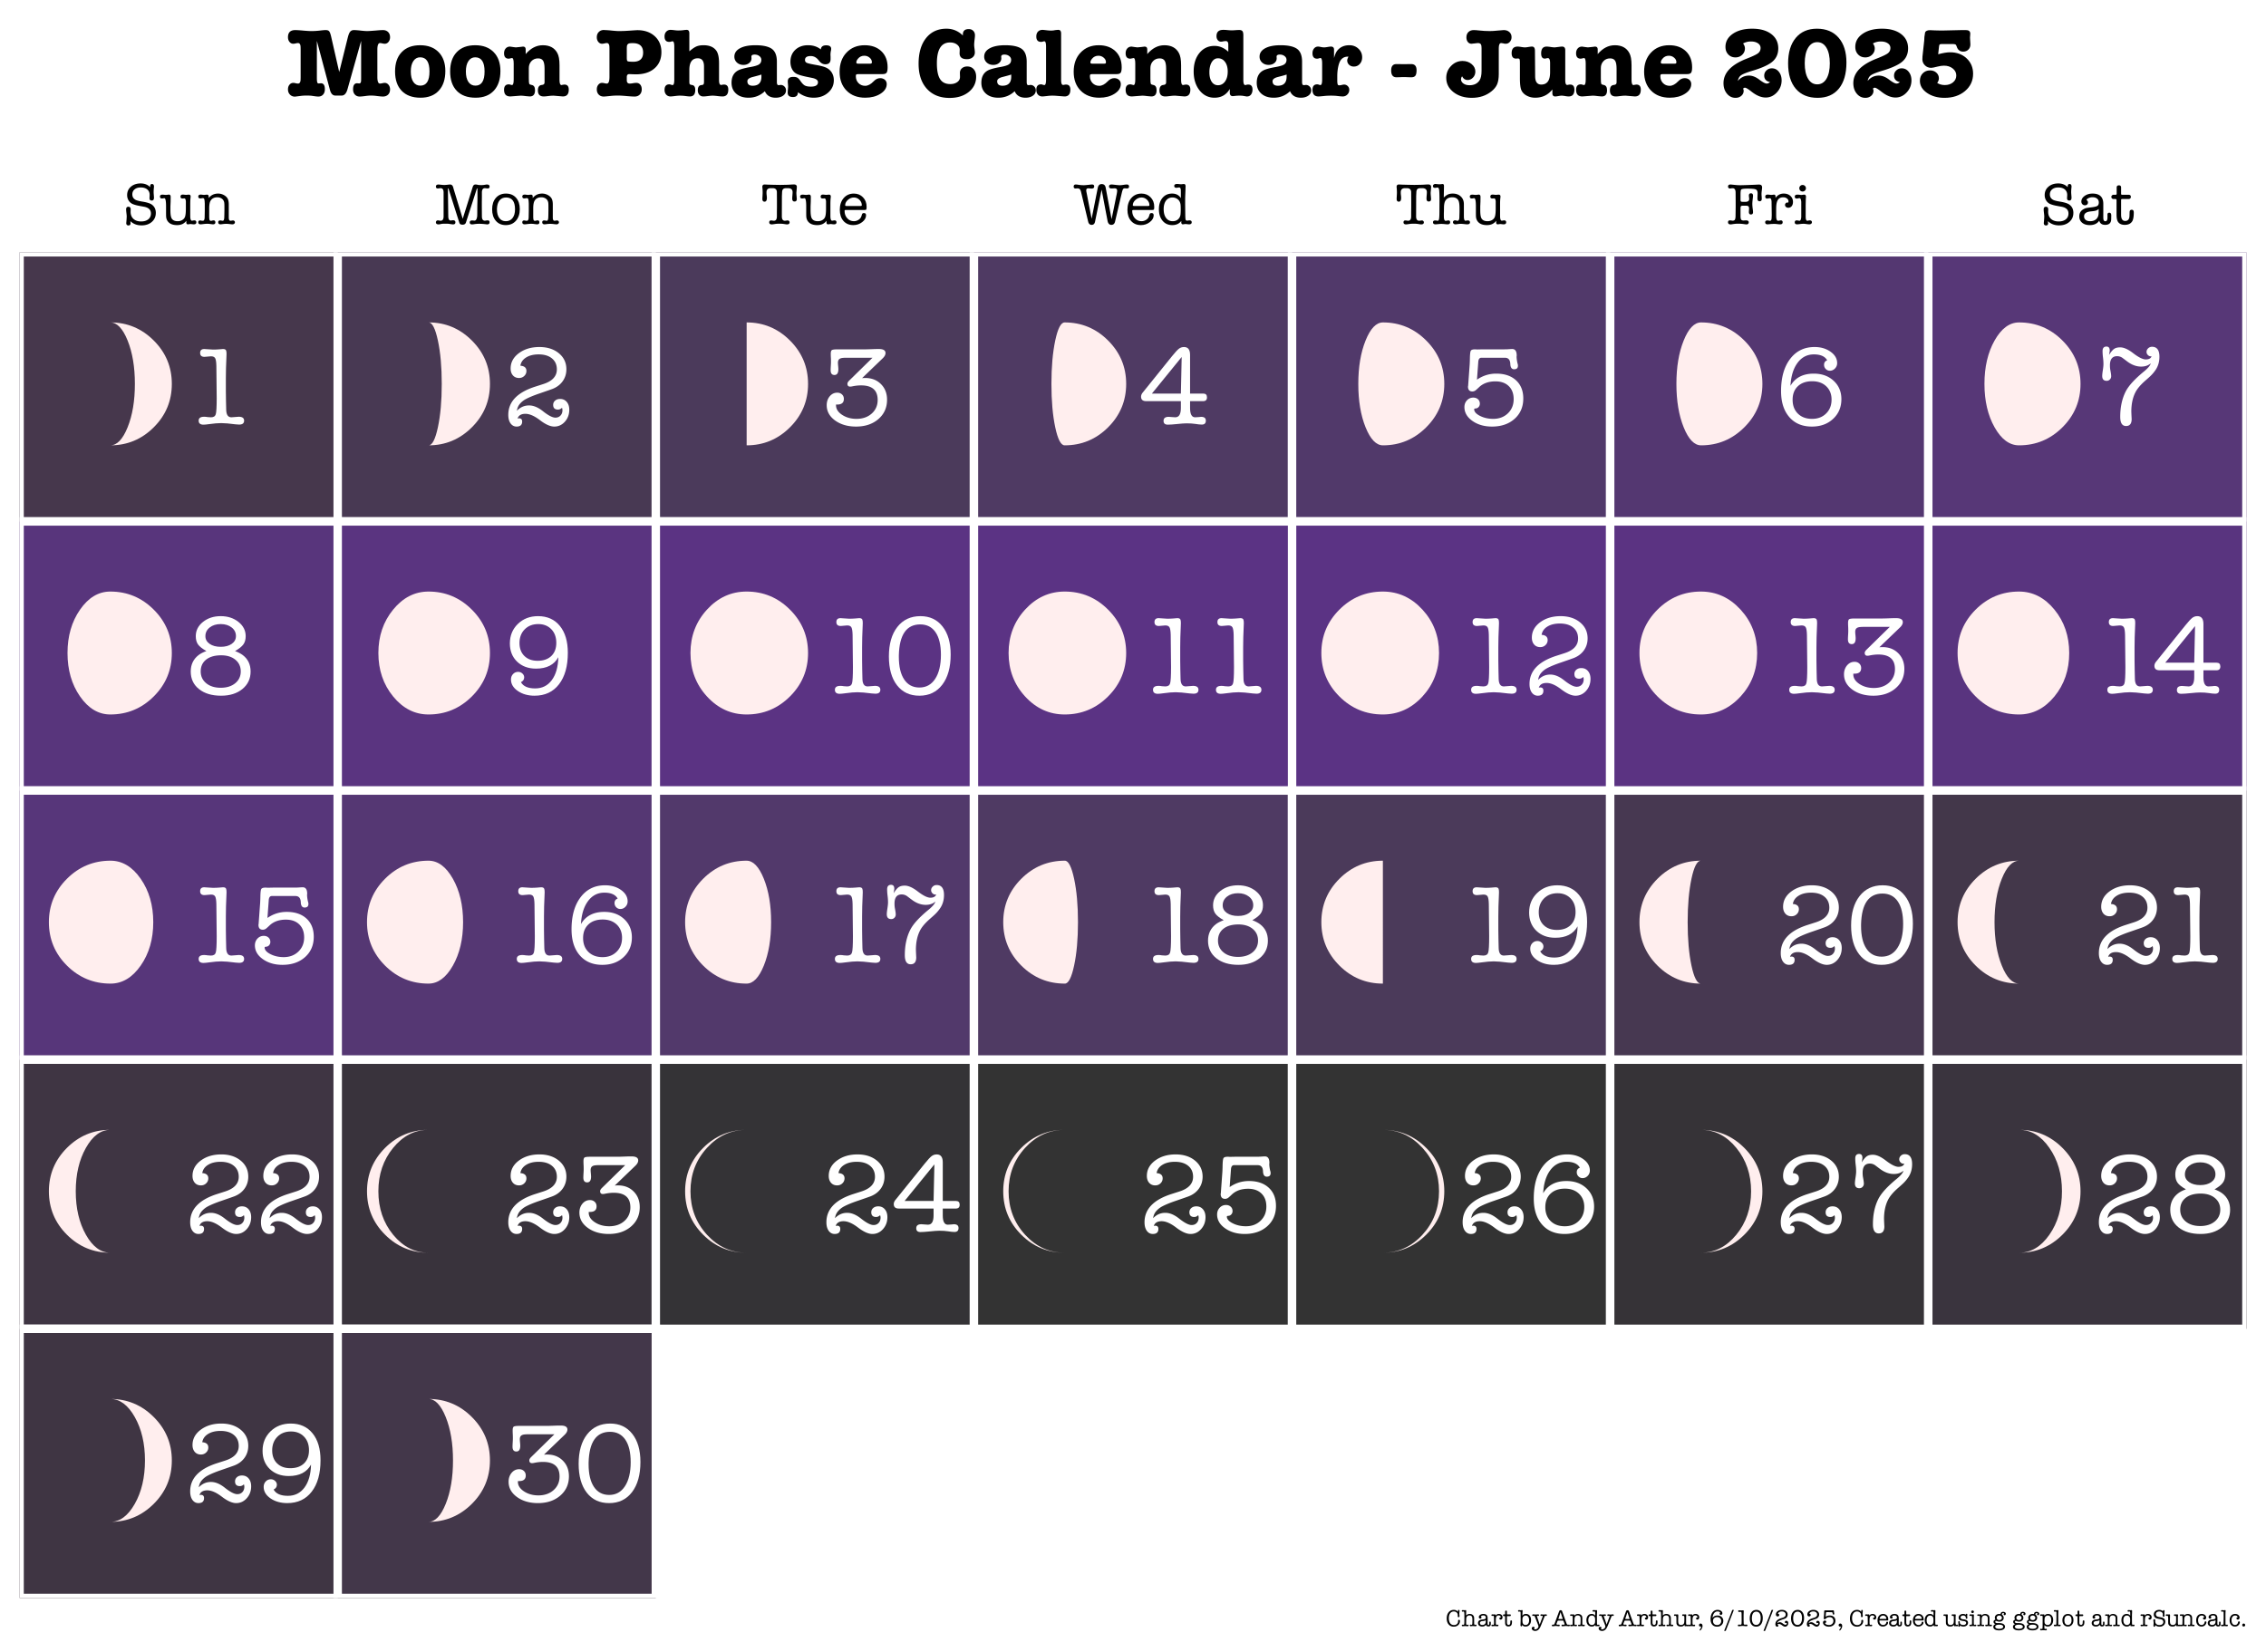 <?xml version="1.0" encoding="UTF-8"?>
<svg width="1152" height="840" xmlns="http://www.w3.org/2000/svg" xmlns:xlink="http://www.w3.org/1999/xlink">
 <defs>
  <path id="E" d="m16.11-13.14-.172-16.5c-.043-1.938-.247-3.227-.61-3.876q-.531-.967-2.125-.968c-.375 0-.93.047-1.656.14q-1.079.14-1.64.14-2.22 0-2.22-1.983-.002-2 2.094-2 .687 0 2.14.14 1.455.14 2.25.14 1.81.002 3.017-.109 1.763-.17 2.156-.172 1.248 0 1.547.75.217.503.218 1.75 0 .176-.047 1.376c-.199 4.062-.296 7.742-.296 11.03v6.438c0 1.18.02 2.75.062 4.719.07 2.398.11 3.977.11 4.734.039 2.618.914 3.922 2.625 3.922q.621 0 1.875-.14 1.248-.141 1.875-.141c1.82 0 2.734.664 2.734 1.984 0 1.336-.836 2-2.5 2Q26.574.233 25.719.11c-3.188-.414-5.617-.625-7.282-.625q-2.5 0-6.14.516-2.05.282-2.906.281-2.454.002-2.453-2.047-.002-1.982 2.796-1.984.843.001 1.766.172 1.359.11 1.703.11 1.98 0 2.438-1.563.468-1.559.468-8.11m0 0"/>
  <path id="F" d="M8.563-10.36C7.707-9.366 7.187-8.171 7-6.765Q9.56-9.498 13.203-9.5q3.358 0 7.063 2.953 4.09 3.251 6.312 3.25 1.594 0 2.578-1.047.998-1.06 1-2.718-.001-.561-.218-1.25c-.618.617-1.297.921-2.047.921q-2.454 0-2.453-2.39-.002-1.313.968-2.156c.645-.57 1.5-.86 2.563-.86 1.406 0 2.531.508 3.375 1.516.851 1 1.281 2.336 1.281 4q-.002 3.534-2.219 6.031C29.926.414 28.125 1.25 26 1.25q-3.019 0-7.25-3.234c-2.824-2.164-5.297-3.25-7.422-3.25q-3.187 0-3.984 2.39c.375-.07.601-.11.687-.11q1.64 0 1.64 1.642 0 2.561-2.843 2.562c-1.25 0-2.266-.54-3.047-1.61Q2.623-1.981 2.625-4.718q-.001-9.967 13.703-14.343l4.094-1.313q6.89-2.214 6.89-7.453 0-3.528-2.484-5.578-2.47-2.046-6.781-2.047-3.832 0-6.328 1.547-2.503 1.533-2.953 4.203 3.076.222 3.078 2.672-.002 1.488-1.094 2.531-1.079 1.049-2.672 1.047-1.938 0-3.11-1.328c-.773-.895-1.155-2.063-1.155-3.5 0-3.114 1.398-5.711 4.203-7.797q4.217-3.124 10.422-3.125c4.019 0 7.312 1.055 9.875 3.156q3.843 3.159 3.843 8.156 0 3.423-1.86 6.047-1.845 2.611-5.14 3.922-1.032.393-6.828 2.39-4.16 1.424-6.656 2.735a10.4 10.4 0 0 0-3.11 2.438m0 0"/>
  <path id="G" d="m14.219-22.14 11.844-11.61H12.859c-1.48 0-2.464.102-2.953.297q-1.423.456-1.422 2.219 0 .563.11 1.64c.07.719.11 1.274.11 1.657 0 1.968-.665 2.953-1.985 2.953q-1.939 0-1.938-2.438-.002-.684.078-2.078.094-1.405.094-2.078-.002-1.595-.062-2.39a30 30 0 0 1-.047-1.766c0-1.032.187-1.664.562-1.907.375-.25 1.32-.375 2.844-.375h14q1.137.001 3.875-.109 1.36-.061 3.188-.062 3.358 0 3.359 2.046c0 .875-.48 1.774-1.438 2.688L20.766-23.391q.34 0 .922-.062h.734c3.226 0 5.875 1.039 7.937 3.11q3.094 3.095 3.094 7.937 0 6.034-4.406 9.844Q24.64 1.25 17.703 1.25c-4.25 0-7.805-1.031-10.656-3.094Q2.78-4.95 2.78-9.609q-.002-2.685 1.531-4.532c1.032-1.226 2.305-1.843 3.829-1.843q1.465 0 2.406.89.951.88.953 2.297c0 1.899-1.121 2.844-3.36 2.844h-.624v.39q0 2.8 3.093 4.844 3.105 2.049 7.313 2.047c3.156 0 5.738-.898 7.75-2.703q3.014-2.702 3.015-6.922 0-7.39-8.421-7.39-2.22 0-4.61.515-.517.11-.969.11-1.375.002-1.374-1.485-.001-.667.906-1.594m0 0"/>
  <path id="H" d="M25.781-35.172v19.64H32.5c1.25 0 1.875.65 1.875 1.938q-.001 1.922-2 1.922h-6.594v3.485q-.002 4.72 2.563 4.718.668.001 1.86-.11 1.201-.123 1.202-.124 2.39.002 2.39 1.937c0 1.336-.683 2-2.046 2-.836 0-1.953-.117-3.36-.343q-1.768-.282-4.374-.282c-1.063 0-2.657.118-4.782.344q-3.187.328-4.78.328-2.157.001-2.157-1.937c0-1.364.867-2.047 2.61-2.047q.573.001 1.687.125 1.108.11 1.672.11 2.842.002 2.843-4.72v-3.484H3.47q-2.611 0-2.61-2.265-.001-.92.625-1.829l15.079-18.718c1.593-1.97 2.765-3.243 3.515-3.828q1.137-.891 2.625-.891 3.076 0 3.078 4.031M6.375-15.532h14.734l.407-18.609Zm0 0"/>
  <path id="I" d="m10.578-31.703-.672 9.11q4.437-3.078 9.782-3.079c4.25 0 7.601 1.133 10.062 3.39q3.703 3.393 3.703 9.25c0 4.25-1.469 7.696-4.406 10.329Q24.64 1.25 17.53 1.25q-5.859-.001-9.937-2.875Q3.529-4.496 3.53-8.656 3.53-10.7 4.828-12.094q1.312-1.39 3.203-1.39 1.467.002 2.406.859.938.846.938 2.266 0 .972-.656 1.687-.644.703-1.563.703-.673.066-.672.407-.002 1.877 2.985 3.39 2.983 1.5 6.687 1.5 4.547 0 7.469-2.812 2.937-2.826 2.938-7.203 0-4.218-2.485-6.626-2.47-2.42-6.781-2.421-5.298.002-8.422 3.062c-.844.805-1.437 1.328-1.781 1.578q-.502.362-1.297.485h-.234c-1.481 0-2.22-.836-2.22-2.516q0-.107.063-.219l.797-10.984a81 81 0 0 0 .11-3.125q.058-3.14.453-3.844c.27-.476.972-.719 2.109-.719.457 0 .8.024 1.031.063l2.781-.063h10.297q1.654 0 2.516-.047 1.7-.124 2.328-.124 2.28 0 2.281 3.359l-.062.406c0 .98.148 2.137.453 3.469q.234.675.234 1.25-.002 1.814-1.937 1.812-1.83 0-1.938-2.672-.11-3.187-2.78-3.187H12.171q-1.424.001-1.594 2.047m0 0"/>
  <path id="J" d="M19.469-35.453q-5.126 0-8.313 4.297-3.188 4.3-3.594 11.687 3.593-6.201 11.844-6.203 6.2 0 10.125 3.656 3.921 3.645 3.922 9.328 0 6.095-4.219 10.016Q25.03 1.252 18.437 1.25q-7.284 0-11.468-4.828Q2.78-8.42 2.78-16.781q-.001-10.312 4.61-16.36 4.606-6.06 12.406-6.062 4.779 0 8.14 2.39 3.36 2.392 3.36 5.797a3.78 3.78 0 0 1-1.11 2.735q-1.112 1.14-2.593 1.14-1.189.002-2.078-.875a2.93 2.93 0 0 1-.875-2.14q0-1.718 1.593-2.282c-1.136-2.007-3.39-3.015-6.765-3.015m-.86 13.656q-4.61 0-7.28 2.531-2.673 2.534-2.673 6.86-.002 4.44 2.703 7.094 2.7 2.64 7.188 2.64 4.388.001 7.14-2.734 2.766-2.731 2.766-7.063 0-4.2-2.703-6.765-2.707-2.562-7.14-2.563m0 0"/>
  <path id="K" d="m7.906-35.797-.11.625q1.42-2.264 2.563-3.062 1.138-.797 3.079-.797 2.778.001 6.53 2.89 4.217 3.251 6.5 3.25 2.374 0 2.954-1.593h-.453q-.798 0-1.453-.672-.657-.686-.657-1.547-.002-1.077.828-1.844a2.76 2.76 0 0 1 1.954-.781c2.507 0 3.765 1.695 3.765 5.078q0 3.752-1.875 6.594c-.804 1.18-1.656 2.203-2.562 3.078q-.626.626-2.5 2.265-3.88 3.364-5.297 6.204-2.049 4.048-2.047 9.797 0-.124.047 1.25.124 2.736.125 2.437Q19.295.971 16.453.969q-2.97.002-2.969-4.672-.001-7.342 2.735-12.797 2.215-4.435 9.453-10.36c1.969-1.632 3.082-2.984 3.344-4.046q-1.924 1.657-4.891 1.656c-2.43 0-4.797-.875-7.11-2.625l-2.328-1.75a4.6 4.6 0 0 0-2.796-.922q-3.643.001-3.641 4.672 0 1.425.234 2.563c.258 1.324.391 2.308.391 2.953q0 .971-.656 1.656-.657.689-1.625.687-2.267.001-2.266-2.453-.002-.966.313-2.953.311-2 .312-3.078 0-1.591-.234-3.406A27 27 0 0 1 4.5-37.11q-.001-2.327 1.984-2.328 1.655 0 1.657 2 0 .392-.235 1.64m0 0"/>
  <path id="L" d="M6.89-19.406q1.465-1.138 3.985-2.047-3.142-1.763-4.281-3.39-1.125-1.624-1.125-4.173 0-4.324 3.656-7.25 3.669-2.936 9.031-2.937 5.343 0 9.016 2.937c2.445 1.95 3.672 4.368 3.672 7.25q0 2.55-1.172 4.172-1.16 1.628-4.235 3.39 2.39.91 3.922 2.048 3.985 3.016 3.985 8.36c0 3.648-1.387 6.608-4.157 8.89-2.773 2.27-6.39 3.406-10.859 3.406q-7 0-11.219-3.36-4.204-3.358-4.203-8.937 0-5.279 3.985-8.36m11.266-15.766q-3.422 0-5.61 1.734-2.189 1.737-2.187 4.422 0 2.393 2.157 3.907c1.445 1 3.328 1.5 5.64 1.5q3.468 0 5.594-1.5 2.14-1.513 2.14-3.97 0-2.67-2.187-4.374-2.19-1.718-5.547-1.719m.219 15.875q-4.892 0-7.656 2.203c-1.836 1.461-2.75 3.461-2.75 6 0 2.469.937 4.477 2.812 6.016q2.812 2.297 7.375 2.297 4.548 0 7.36-2.297c1.882-1.54 2.828-3.547 2.828-6.016q-.002-3.703-2.735-5.953-2.735-2.25-7.234-2.25m0 0"/>
  <path id="M" d="M16.281-2.453c3.563 0 6.383-1.41 8.469-4.235 2.094-2.82 3.195-6.703 3.313-11.64q-3.189 5.812-11.329 5.812-5.922.002-9.625-3.546c-2.46-2.375-3.687-5.461-3.687-9.266 0-3.977 1.351-7.285 4.062-9.922q4.061-3.951 10.266-3.953c4.707 0 8.406 1.664 11.094 4.984 2.695 3.313 4.047 7.871 4.047 13.672q0 10.189-4.5 16C25.398-.68 21.266 1.25 15.984 1.25q-5.003 0-8.5-2.39c-2.336-1.594-3.5-3.548-3.5-5.86q0-1.652 1.047-2.766 1.06-1.108 2.594-1.109 1.248 0 2.156.828.922.832.922 1.969c0 1.094-.555 1.906-1.656 2.437q1.763 3.188 7.234 3.188m1.594-32.719c-2.855 0-5.164.899-6.922 2.688q-2.642 2.67-2.64 6.937-.001 4.16 2.5 6.61c1.664 1.625 3.906 2.437 6.718 2.437q4.437 0 6.969-2.437c1.688-1.633 2.531-3.86 2.531-6.672q0-4.325-2.531-6.938-2.533-2.625-6.625-2.625m0 0"/>
  <path id="N" d="M17.875 1.25q-7.235 0-11.36-5.312Q2.392-9.39 2.392-18.72q-.002-9.499 4.297-14.984 4.295-5.498 11.75-5.5c4.738 0 8.484 1.758 11.234 5.266q4.125 5.25 4.125 14.25 0 9.737-4.266 15.343-4.266 5.595-11.656 5.594M18.328-35Q7.858-35 7.453-19.344v.844q-.001 7.454 2.734 11.531 2.73 4.065 7.735 4.063 5.121.002 8.015-4.438 2.907-4.436 2.907-12.234-.002-7.453-2.735-11.438Q23.391-35 18.33-35m0 0"/>
  <path id="O" d="m37.25-5.562q5.093 1e-3 8.797-9.157 3.703-9.153 3.703-22.093 0-12.89-3.703-22.063-3.704-9.187-8.797-9.187 12.89 0 22.078 9.187 9.201 9.174 9.203 22.063c0 8.624-3.07 15.992-9.203 22.093q-9.187 9.159-22.078 9.157"/>
  <path id="P" d="m37.36-5.562q2.732 1e-3 4.703-9.157 1.968-9.153 1.968-22.093 0-12.89-1.968-22.063-1.971-9.187-4.704-9.187 12.78 0 21.97 9.187 9.2 9.174 9.202 22.063c0 8.624-3.07 15.992-9.203 22.093q-9.188 9.159-21.968 9.157"/>
  <path id="Q" d="m37.313-5.562v-62.5q12.826 0 22.015 9.187 9.201 9.174 9.203 22.063c0 8.624-3.07 15.992-9.203 22.093q-9.188 9.159-22.016 9.157"/>
  <path id="R" d="m37.25-5.562q-2.83 1e-3 -4.781-9.157-1.939-9.153-1.938-22.093 0-12.89 1.938-22.063 1.95-9.187 4.781-9.187 12.89 0 22.078 9.187 9.201 9.174 9.203 22.063c0 8.624-3.07 15.992-9.203 22.093q-9.187 9.159-22.078 9.157"/>
  <path id="S" d="M37.36-5.562q-5.143.001-8.844-9.157-3.704-9.153-3.703-22.093 0-12.89 3.703-22.063 3.7-9.187 8.843-9.187 12.78 0 21.97 9.187 9.2 9.174 9.202 22.063c0 8.624-3.07 15.992-9.203 22.093Q50.14-5.56 37.36-5.562m0 0"/>
  <path id="T" d="m37.281-5.562c-4.843 0-8.992-3.051-12.437-9.157q-5.157-9.153-5.157-22.093 0-12.89 5.157-22.063 5.17-9.187 12.437-9.187c8.57 0 15.922 3.062 22.047 9.187q9.201 9.174 9.203 22.063c0 8.624-3.07 15.992-9.203 22.093q-9.188 9.159-22.047 9.157"/>
  <path id="U" d="m37.25-5.562q-9 1e-3 -15.375-9.157-6.375-9.153-6.375-22.093 0-12.89 6.375-22.063 6.375-9.187 15.375-9.187 12.89 0 22.078 9.187 9.201 9.174 9.203 22.063c0 8.624-3.07 15.992-9.203 22.093q-9.187 9.159-22.078 9.157"/>
  <path id="V" d="m37.313-5.562q-10.5 1e-3 -18-9.157-7.5-9.153-7.5-22.093 0-12.89 7.5-22.063 7.5-9.187 18-9.187 12.826 0 22.015 9.187 9.201 9.174 9.203 22.063c0 8.624-3.07 15.992-9.203 22.093q-9.188 9.159-22.016 9.157"/>
  <path id="W" d="M37.281-5.562q-11.737.001-20.14-9.157Q8.75-23.872 8.75-36.812q0-12.89 8.39-22.063 8.404-9.187 20.141-9.187c8.57 0 15.922 3.062 22.047 9.187q9.201 9.174 9.203 22.063c0 8.624-3.07 15.992-9.203 22.093Q50.14-5.56 37.281-5.562m0 0"/>
  <path id="X" d="M37.281-5.562q-12.89.001-22.078-9.157-9.174-9.153-9.172-22.093-.002-12.89 9.172-22.063 9.188-9.187 22.078-9.187 11.73 0 20.157 9.187 8.42 9.174 8.421 22.063c0 8.624-2.808 15.992-8.421 22.093Q49.012-5.56 37.28-5.562m0 0"/>
  <path id="Y" d="M37.25-5.562q-12.86.001-22.047-9.157-9.174-9.153-9.172-22.093-.002-12.89 9.172-22.063 9.187-9.187 22.047-9.187 10.499 0 18.016 9.187c5.007 6.117 7.515 13.469 7.515 22.063 0 8.624-2.508 15.992-7.515 22.093Q47.749-5.56 37.25-5.562m0 0"/>
  <path id="Z" d="M37.36-5.562q-12.94.001-22.141-9.157Q6.03-23.872 6.03-36.812q0-12.89 9.188-22.063 9.201-9.187 22.14-9.187 8.953 0 15.344 9.187 6.389 9.174 6.39 22.063c0 8.624-2.132 15.992-6.39 22.093Q46.311-5.56 37.36-5.562m0 0"/>
  <path id="aa" d="m37.281-5.562q-12.89 1e-3 -22.078-9.157-9.174-9.153-9.172-22.093-2e-3 -12.89 9.172-22.063 9.188-9.187 22.078-9.187c4.813 0 8.946 3.062 12.407 9.187q5.186 9.174 5.187 22.063c0 8.624-1.73 15.992-5.187 22.093q-5.19 9.159-12.408 9.157"/>
  <path id="ab" d="m37.25-5.562q-12.86 1e-3 -22.047-9.157-9.174-9.153-9.172-22.093-2e-3 -12.89 9.172-22.063 9.187-9.187 22.047-9.187 5.093 0 8.797 9.187 3.703 9.174 3.703 22.063c0 8.624-1.234 15.992-3.703 22.093q-3.704 9.159-8.797 9.157"/>
  <path id="ac" d="m37.36-5.562q-12.94 1e-3 -22.141-9.157-9.189-9.153-9.189-22.093 0-12.89 9.188-22.063 9.201-9.187 22.14-9.187c1.82 0 3.391 3.062 4.703 9.187q1.97 9.174 1.97 22.063c0 8.624-0.657 15.992-1.97 22.093q-1.97 9.158-4.703 9.157"/>
  <path id="ad" d="m37.313-5.562q-12.893 1e-3 -22.094-9.157-9.189-9.153-9.189-22.093 0-12.89 9.188-22.063 9.201-9.187 22.094-9.187z"/>
  <path id="ae" d="M37.25-5.562q-12.86.001-22.047-9.157-9.174-9.153-9.172-22.093-.002-12.89 9.172-22.063 9.187-9.187 22.047-9.187-2.83 0-4.781 9.187-1.939 9.174-1.938 22.063c0 8.624.645 15.992 1.938 22.093q1.95 9.158 4.781 9.157m0 0"/>
  <path id="af" d="m37.36-5.562q-12.94 1e-3 -22.141-9.157-9.189-9.153-9.189-22.093 0-12.89 9.188-22.063 9.201-9.187 22.14-9.187-5.143 0-8.843 9.187-3.704 9.174-3.703 22.063c0 8.624 1.234 15.992 3.703 22.093q3.7 9.158 8.843 9.157"/>
  <path id="ag" d="m37.281-5.562q-12.89 1e-3 -22.078-9.157-9.174-9.153-9.172-22.093-2e-3 -12.89 9.172-22.063 9.188-9.187 22.078-9.187c-4.843 0-8.992 3.062-12.437 9.187q-5.157 9.174-5.157 22.063c0 8.624 1.72 15.992 5.157 22.093q5.17 9.158 12.437 9.157"/>
  <path id="ah" d="m37.313-5.562q-12.893 1e-3 -22.094-9.157-9.189-9.153-9.189-22.093 0-12.89 9.188-22.063 9.201-9.187 22.094-9.187-10.5 0-18 9.187-7.5 9.174-7.5 22.063c0 8.624 2.5 15.992 7.5 22.093q7.5 9.158 18 9.157"/>
  <path id="ai" d="m37.281-5.562q-12.89 1e-3 -22.078-9.157-9.174-9.153-9.172-22.093-2e-3 -12.89 9.172-22.063 9.188-9.187 22.078-9.187-11.737 0-20.14 9.187-8.391 9.174-8.391 22.063c0 8.624 2.797 15.992 8.39 22.093q8.404 9.158 20.141 9.157"/>
  <path id="aj" d="m37.281-5.562q11.73 1e-3 20.157-9.157 8.42-9.153 8.421-22.093 0-12.89-8.421-22.063-8.426-9.187-20.157-9.187c8.57 0 15.922 3.062 22.047 9.187q9.201 9.174 9.203 22.063c0 8.624-3.07 15.992-9.203 22.093q-9.188 9.159-22.047 9.157"/>
  <path id="ak" d="m37.25-5.562q10.499 1e-3 18.016-9.157c5.007-6.101 7.515-13.468 7.515-22.093 0-8.594-2.508-15.946-7.515-22.063q-7.517-9.187-18.016-9.187 12.89 0 22.078 9.187 9.201 9.174 9.203 22.063c0 8.624-3.07 15.992-9.203 22.093q-9.187 9.159-22.078 9.157"/>
  <path id="al" d="M37.36-5.562q8.951.001 15.343-9.157 6.389-9.153 6.39-22.093-.001-12.89-6.39-22.063-6.392-9.187-15.344-9.187 12.78 0 21.97 9.187 9.2 9.174 9.202 22.063c0 8.624-3.07 15.992-9.203 22.093Q50.14-5.56 37.36-5.562m0 0"/>
  <path id="am" d="m37.281-5.562c4.813 0 8.946-3.051 12.407-9.157q5.186-9.153 5.187-22.093 0-12.89-5.187-22.063-5.19-9.187-12.407-9.187c8.57 0 15.922 3.062 22.047 9.187q9.201 9.174 9.203 22.063c0 8.624-3.07 15.992-9.203 22.093q-9.188 9.159-22.047 9.157"/>
  <path id="an" d="M9.203-20.672c1.969 0 3.57.633 4.813 1.89v-.421c0-.781.304-1.172.922-1.172q1.014.001 1.015 1.297v.172q0 .063-.094.906a21 21 0 0 0-.078 2.016c0 .093.02.414.063.953l.094 1.203c.007.094.015.234.015.422q0 1.439-1.11 1.437c-.773 0-1.155-.398-1.155-1.203v-.14l.046-.813q.031-.42.032-.672 0-1.793-1.22-2.812-1.205-1.015-3.343-1.016-1.94 0-3.094.969-1.158.956-1.156 2.562 0 1.894 1.703 2.797.968.486 3.36.86c2.382.386 4.015.906 4.89 1.562 1.32.98 1.985 2.371 1.985 4.172q-.002 2.83-2.032 4.594Q12.843.655 9.625.656 6.203.656 3.953-1.5c0 .086.008.172.031.266v.187q.062.485.063.625C4.047.316 3.695.688 3 .688Q1.859.687 1.86-.562a.8.8 0 0 1 .03-.25l.126-1.563q.077-1.171.078-1.5c0-.395-.055-.992-.156-1.797q-.141-1.2-.141-1.797 0-1.342 1.14-1.343Q4.11-8.811 4.11-7.47v.532a6 6 0 0 0-.03.703c0 1.5.476 2.695 1.437 3.578Q6.95-1.344 9.422-1.344q2.278 0 3.625-1.078 1.36-1.089 1.36-2.953 0-2.841-3.61-3.469l-1.703-.312q-2.55-.436-3.969-1.047a4.5 4.5 0 0 1-2.047-1.781c-.512-.813-.765-1.727-.765-2.75q0-2.639 1.921-4.282c1.282-1.101 2.938-1.656 4.97-1.656m0 0"/>
  <path id="ao" d="M13.406-.75v-.937C12.344-.22 10.773.515 8.703.515q-3.55 0-4.922-2.203-.597-.95-.656-2.25-.033-.623-.031-2.625v-2.5q-.001-4.11-.875-4.11a3.4 3.4 0 0 0-.563.078 3 3 0 0 1-.61.078Q0-13.015 0-14.016c0-.632.43-.953 1.297-.953.195 0 .488.024.875.063q.591.063.89.062.265 0 .922-.094.452-.06.516-.062c.625 0 .938.383.938 1.14v.626l-.032 1.953-.093 2.219v1.953q0 2.613.421 3.75.685 1.89 3.297 1.89 1.28.001 2.266-.578.997-.591 1.39-1.547c.32-.781.485-2.265.485-4.453v-3.594q-.16-1.436-.781-1.437-.33.002-.547.062h-.36q-1.047 0-1.046-.937c0-.695.39-1.047 1.171-1.047q.263.002.813.063a8 8 0 0 0 .844.062q.234 0 .703-.047a8 8 0 0 1 .734-.047q.89.002.89.953 0 .425-.046.672-.158 1.144-.156 3.36v4.609c0 1.219.007 1.902.03 2.047q.142 1.594.845 1.594.2.002.593-.079a3.4 3.4 0 0 1 .594-.078q1.031 0 1.031.985 0 1.03-1.265 1.031c-.18 0-.438-.023-.782-.062q-.75-.094-.921-.094-.096.002-.641.062-.363.094-.625.094-.843.001-.844-.875m0 0"/>
  <path id="ap" d="M5.766-14.062v.828c1.195-1.52 2.797-2.282 4.797-2.282q1.622.001 3.062.829 1.435.832 1.938 2.062.42 1.02.421 2.672v5.687c0 .868.008 1.375.032 1.532.101.687.375 1.03.812 1.03.176 0 .41-.023.703-.077q.436-.077.625-.078c.258 0 .485.093.672.28.188.18.281.391.281.642a.98.98 0 0 1-.359.765 1.35 1.35 0 0 1-.875.297c-.281 0-.742-.043-1.375-.125a14 14 0 0 0-1.797-.125q-.783.001-1.297.063-1.5.187-1.594.187-1.187.002-1.187-1.062-.002-.921 1.016-.922.232.002.547.062.56.11.718.11.717 0 .781-1.641l.047-1.531.032-1.828V-8.97q0-1.591-.141-2.187-.28-1.137-1.172-1.781a3.9 3.9 0 0 0-2.25-.688q-2.409 0-3.453 1.719-.72 1.172-.719 3.984v3.984q-.002 1.332.172 1.813.187.47.672.469.234.001.656-.11c.282-.082.508-.125.688-.125q.937.001.937 1.016 0 1.001-1.203 1-.25 0-1.562-.187-.659-.094-1.47-.094-.626.001-1.687.125C2.36.07 1.86.125 1.734.125.898.125.484-.219.484-.906q0-.951.954-.953.152 0 .562.093.405.08.797.079c.594 0 .898-.579.922-1.735L3.78-6.75v-3.625l-.062-1.062q-.066-1.015-.266-1.391-.188-.375-.656-.375-.223 0-.625.078a3.4 3.4 0 0 1-.61.078c-.718 0-1.078-.32-1.078-.969Q.482-15 1.828-15q.187.001.297.031l1.11.125q.48 0 .843-.062.78-.061.813-.063c.582 0 .875.305.875.906m0 0"/>
  <path id="aq" d="m9.563-17.875 4.624 15.172 5.079-16.172q.387-1.249 1.343-1.25h.157q.294 0 .78.078.592.157.767.156.482.064 1.328.063.902 0 1.406-.094l1.047-.172q.091-.03.36-.031c.925 0 1.39.352 1.39 1.047q0 .954-.969.953-.234 0-.703-.062a5 5 0 0 0-.703-.079q-1.534 0-1.532 2.25v2.094l-.03 2.64v2.548l.03 4.75q0 2.25 1.5 2.25.294 0 .657-.094.669-.062.781-.063.968.002.969.954Q27.843.157 26.547.155q.06-.002-.453-.062c-1.375-.164-2.543-.25-3.5-.25q-1.408 0-2.703.219a6 6 0 0 1-.953.093q-1.173.001-1.172-1-.001-1.015 1.187-1.015.312 0 .453.03.655.065.782.063 1.077 0 1.359-2.25.047-.482.047-3.062-.002-.983.031-2.875l.063-2.703v-5.313q0-.187-.141-.187-.094 0-.188.187L15.844-.844Q15.48.298 14.156.296q-.783 0-1.156-.233-.377-.216-.578-.907L6.984-17.969q-.08-.187-.203-.187c-.086 0-.125.062-.125.187l.188 13.953q.03 2.19 1.203 2.188.328.001.89-.125h.36q1.172.002 1.172 1.047Q10.467.158 9.266.156 9.062.154 8.64.094a50 50 0 0 1-1.407-.219q-.61-.076-1.53-.078-1.66 0-2.141.078l-1.25.25a.7.7 0 0 0-.188.031h-.172c-.93 0-1.39-.351-1.39-1.062 0-.27.085-.5.265-.688A.9.9 0 0 1 1.5-1.89q.327 0 .781.094.452.094.656.094 1.531 0 1.532-2.25v-12.063q-.001-2.25-1.532-2.25c-.156 0-.398.028-.718.078a6 6 0 0 1-.719.063q-.937.001-.937-.953c0-.695.453-1.047 1.359-1.047q.122.001.39.031l1.047.11q.779.093 1.47.093.573.001 1.546-.109.966-.124 1.422-.125 1.17.002 1.562 1.469Zm0 0"/>
  <path id="ar" d="M8.063.516c-2.094 0-3.774-.723-5.032-2.172Q1.141-3.843 1.141-7.5c0-2.437.632-4.379 1.906-5.828q1.905-2.187 5.11-2.188 3.28.001 5.156 2.141c1.257 1.418 1.89 3.344 1.89 5.781q0 3.658-1.953 5.89Q11.31.517 8.063.517m.156-14.047q-2.097.002-3.297 1.469-1.206 1.47-1.328 4.171v.391c0 1.875.394 3.352 1.187 4.422q1.185 1.61 3.313 1.61 2.202 0 3.437-1.61 1.249-1.606 1.25-4.453-.002-6-4.562-6m0 0"/>
  <path id="as" d="M10.703-3.953q-.002 2.25 1.531 2.25c.164 0 .407-.024.72-.078q.481-.077.733-.078a.9.9 0 0 1 .657.28.9.9 0 0 1 .297.673Q14.64.158 13.297.156h-.188a1 1 0 0 0-.203-.031l-1.469-.219c-.562-.07-1.195-.11-1.89-.11-.762 0-1.434.04-2.016.11l-1.5.219a.8.8 0 0 0-.218.031h-.204c-.875 0-1.312-.351-1.312-1.062q-.001-.951.953-.953.233 0 .719.078.482.08.718.078 1.5 0 1.5-2.25v-2.11l.032-2.64v-2.547l-.031-4.89Q8.187-18.265 6-18.267h-.937q-2.157.002-2.157 2.094-.002.751.031 1.016l.126 1.11q.03.28.03.75 0 1.89-1.171 1.89-1.111.001-1.11-1.375 0-.388.063-1.344.077-1.435.078-1.828 0-.75-.047-1.563C.82-18.578.781-19.03.781-18.875q0-1.249 1.14-1.25c.282 0 .93.027 1.954.078.094 0 .91.024 2.453.063l3.422.062q.59 0 3.203-.062.575.002 1.953-.078 1.23-.094 1.922-.094 1.5 0 1.5 1.218v.063q0 .316-.078 1.125-.064.797-.156 1.734v.328q0 .457.093 1.407c.07.844.11 1.367.11 1.562q0 1.236-1.172 1.235-1.142 0-1.14-1.5 0-.545.093-1.61.094-1.06.094-1.61-.001-2.062-2.375-2.062h-.844q-1.113 0-1.594.47c-.312.304-.492.812-.53 1.53l-.095 2.11Zm0 0"/>
  <path id="at" d="M14.797-8.812c0 .75-.055 1.214-.156 1.39q-.16.251-.875.25H4.234c-.261 0-.433.04-.515.11q-.127.11-.125.343c0 1.5.445 2.75 1.344 3.75q1.358 1.5 3.375 1.5 1.31.001 2.406-.718 1.09-.715 1.437-1.829l.266-.875q.199-.716.984-.718 1.11.002 1.11 1.14Q14.514-2.512 12.53-1C11.22.008 9.723.516 8.047.516q-3.158 0-5.016-2.11-1.861-2.122-1.86-5.703 0-3.654 1.97-5.937c1.32-1.52 3.047-2.282 5.172-2.282 1.874 0 3.421.633 4.64 1.891q1.842 1.893 1.844 4.813m-10.89-.782c0 .274.218.406.656.406h7.171c.414 0 .625-.132.625-.406q0-1.593-1.203-2.765-1.207-1.173-2.812-1.172c-1.125 0-2.149.406-3.063 1.219q-1.376 1.218-1.375 2.718m0 0"/>
  <path id="au" d="M6.516-15.39 8.969-2.704l3.094-15.594q.387-2.046 2-2.047c1.144 0 1.828.602 2.046 1.797l3 16.063 2.547-12.453q.282-1.325.282-2.016c0-.82-.422-1.235-1.266-1.235q-.268.001-.781.032-.517.033-.782.031c-.867 0-1.297-.336-1.297-1.016q0-.984 1.266-.984.48.002.985.063 2.465.297 3.25.296c.394 0 .988-.054 1.78-.172q1.185-.187 1.782-.187c.738 0 1.11.352 1.11 1.047q0 .954-1.079.953-.175.002-.531-.031a5 5 0 0 0-.547-.047c-.418 0-.726.164-.922.484-.187.313-.414 1.032-.672 2.157L20.875-1.267Q20.481.392 19.015.391q-1.565.002-1.953-2.047l-3.015-15.86-3.344 16.282C10.484-.148 9.914.39 9 .39c-.937 0-1.54-.551-1.797-1.657L3.625-16.203q-.268-1.137-.672-1.547-.41-.405-1.265-.406h-.22l-.655.062q-.972 0-.97-.984c0-.695.352-1.047 1.063-1.047q.404 0 .953.078 1.622.281 3.157.281c.476 0 1.578-.097 3.297-.297q.451-.06.874-.062 1.08 0 1.079.984c0 .72-.446 1.078-1.328 1.078q-.268.001-.829-.062a9 9 0 0 0-.812-.062q-1.065.001-1.063 1 0 .363.094.843Zm0 0"/>
  <path id="av" d="M7.89-15.516c1.977 0 3.458.774 4.438 2.313v-3.031q-.002-1.2-.062-1.47-.142-.92-.828-.921-.253 0-.688.094a4 4 0 0 1-.672.078q-1.111 0-1.11-.953 0-.998 1.5-1c.157 0 .446.023.876.062q.949.094.984.094.265 0 .781-.062.514-.061.782-.063.843 0 .843 1.203v.328q-.034.094-.062 1.594 0 .189-.094 2.313-.063 1.5-.062 2.28v2.938l.062 5.016c.02 1.312.078 2.133.172 2.453q.154.485.734.484.388 0 .594-.062.481-.062.656-.063 1.11 0 1.11.985Q17.842.124 16.5.125q-.3 0-.922-.078a8 8 0 0 0-.906-.078q-.095.002-.688.062a2.6 2.6 0 0 1-.64.094q-.797 0-.797-1.078v-.156l.015-.516C11.509-.195 9.973.515 7.954.515Q4.89.517 3.031-1.702 1.17-3.934 1.171-7.531q0-3.622 1.829-5.797 1.828-2.187 4.89-2.188m4.266 10.594c.07-.656.11-1.504.11-2.547q0-2.014-.141-2.734-.282-1.5-1.297-2.344a4.25 4.25 0 0 0-2.765-.984q-2.098 0-3.282 1.594-1.188 1.594-1.187 4.343-.001 2.86 1.234 4.5c.82 1.086 1.942 1.625 3.36 1.625q1.624 0 2.703-.937 1.077-.95 1.265-2.516m0 0"/>
  <path id="aw" d="m5.875-19.312-.11 5.812q1.186-1.138 2.173-1.578c.664-.29 1.453-.438 2.359-.438q2.578 0 4.125 1.485 1.56 1.469 1.562 3.86v5.015c0 1.18.008 1.828.032 1.953q.124 1.5.78 1.5.248.001.688-.125a3 3 0 0 1 .485-.031q1.108 0 1.11.984-.001 1.001-1.438 1-.392 0-1.141-.094c-.844-.101-1.527-.156-2.047-.156a9 9 0 0 0-1.187.063c-.844.125-1.368.187-1.563.187q-.55 0-.906-.312a1.03 1.03 0 0 1-.36-.797q-.002-.387.313-.657a1.06 1.06 0 0 1 .734-.28c.22 0 .477.054.782.155q.28.08.515.079.904 0 .922-1.938-.002-.356.031-1.422l.032-1.281v-1.625q-.001-3.06-.594-4.11-.878-1.56-3.063-1.562c-1.586 0-2.734.543-3.453 1.625q-.75 1.113-.781 3.563l-.031 2.171c0 .118-.012.313-.032.594v.578q-.002 1.705.032 1.969.153 1.47.875 1.469.233 0 .672-.094c.289-.07.507-.11.656-.11q.951.002.953.923Q9 .127 7.688.125q-.423 0-1.266-.094a19 19 0 0 0-1.953-.125q-.516 0-1.407.094-1.205.124-1.53.125Q.295.125.296-.953q0-.904 1.14-.906c.258 0 .454.023.579.062q.497.094.718.094c.313 0 .524-.305.641-.922q.17-.921.188-3.734l.03-5.375q0-4.5-.187-5.672c-.117-.79-.39-1.188-.828-1.188q-.204 0-.625.094a3.6 3.6 0 0 1-.656.078q-1.031.001-1.031-.953c0-.281.117-.52.359-.719q.358-.311.875-.312.153 0 1.016.093c.382.043.797.063 1.234.063q.264 0 .75-.062.48-.061.688-.063.686.002.687 1Zm0 0"/>
  <path id="ax" d="M4.438-8.734v-2.516l-.032-4.766q0-2.216-1.531-2.218a2.8 2.8 0 0 0-.594.047 4.4 4.4 0 0 1-.781.093.92.92 0 0 1-.672-.281.97.97 0 0 1-.265-.703c0-.695.421-1.047 1.265-1.047q.154.001.453.031l2.063.203c.781.086 1.648.125 2.61.125q.78 0 3.359-.093l3.453-.125q.687-.03 1.625-.078.42-.031.906-.032 1.576 0 1.578 1.407c0 .355-.055.902-.156 1.64q-.14 1.113-.14 1.688-.001.487.062 1.203.06.72.062 1.312 0 1.236-1.078 1.235-1.111 0-1.11-1.407-.002-.418.032-1.296.047-.873.047-1.282c0-1.062-.305-1.734-.906-2.015q-.892-.423-4.25-.422-2.848 0-3.235.515-.298.394-.297 2.75v2.22c0 .562.07.913.219 1.046q.218.188 1.25.188h.984q1.953.002 1.954-1.438-.001-.329-.079-.89a7 7 0 0 1-.078-.876c0-.757.36-1.14 1.078-1.14q1.032 0 1.032 1.312c0 .125-.024.367-.063.719L13.016-12q-.111 1.08-.11 1.625-.002 1.221.266 3.11c.062.43.094.827.094 1.202q0 1.172-1.078 1.172-1.032 0-1.032-1.265 0-.293.047-.89.047-.61.047-.907 0-.921-.516-1.203c-.218-.133-.68-.203-1.375-.203h-.921c-.711 0-1.141.086-1.297.25q-.235.234-.235 1.312v3.563q-.002 1.424.313 1.922.31.485 1.187.484.2.002.656-.031.451-.031.657-.032c.914 0 1.375.34 1.375 1.016q-.001.423-.313.734-.315.296-.765.297Q9.546.154 8.609 0a20 20 0 0 0-3-.203c-.718 0-1.492.058-2.312.172L2.28.125a.8.8 0 0 0-.219.031h-.171Q.56.157.563-.937c0-.633.312-.954.937-.954.082 0 .344.024.781.063q.328.093.625.094c.54 0 .914-.164 1.125-.5q.31-.497.344-1.75Zm0 0"/>
  <path id="ay" d="M5.703-14.125v.813q1.56-2.205 4.172-2.204c1.395 0 2.523.399 3.39 1.188q1.313 1.189 1.313 3.047 0 1.33-.656 2.156-.657.814-1.735.813c-.468 0-.867-.141-1.187-.422q-.468-.421-.469-1.016c0-.32.117-.61.36-.86q.358-.374.843-.374.075 0 .391.093a1.55 1.55 0 0 0 .172-.656c0-.582-.258-1.07-.766-1.469q-.768-.609-1.906-.609-2.331 0-3.11 2.11-.485 1.283-.484 3.89v1.984q-.002 2.016.032 2.25.138 1.705.921 1.704c.258 0 .532-.036.813-.11q.327-.093.578-.094.951.002.953.954Q9.326.127 8.094.125h-.11c-.304 0-.761-.04-1.375-.11-.605-.07-1.058-.109-1.359-.109-.805 0-1.434.024-1.89.063L1.687.125Q.452.127.452-.937q0-.921 1.14-.922.294 0 .454.03l.437.095q.31.045.422.046.75 0 .813-1.374l.062-1.532-.094-6.812q-.093-1.765-.89-1.766-.25 0-.672.094-.422.093-.656.094c-.657 0-.985-.32-.985-.97C.484-14.647.91-15 1.766-15q.293 0 .89.078c.406.055.707.078.906.078q.248 0 .782-.062c.164-.04.36-.063.578-.063q.78 0 .781.844m0 0"/>
  <path id="az" d="M6.031-8.703v3.906q-.002 1.501.032 1.766.139 1.346.812 1.344.141 0 .75-.141.14-.062.438-.063c.757 0 1.14.329 1.14.985q0 .423-.375.734c-.25.195-.562.297-.937.297q-.486 0-1.47-.14C5.774-.11 5.298-.157 4.985-.157q-.784.001-1.75.125c-.78.101-1.296.156-1.546.156Q.482.125.484-.906c0-.656.336-.985 1.016-.985q.234 0 .703.094.47.094.703.094.716 0 .875-1.922v-7.688c-.105-1.257-.406-1.89-.906-1.89-.156 0-.383.039-.672.11q-.44.11-.64.109c-.72 0-1.079-.32-1.079-.97q0-1.014 1.313-1.015.576.001.812.031.951.128 1.235.126.233.002.719-.079.498-.076.75-.078.874 0 .875 1.172-.001.112-.032.36a2.5 2.5 0 0 0-.031.359q-.034.235-.062 1.86a89 89 0 0 0-.032 2.515m-1.562-7.86q-.69.001-1.188-.484a1.64 1.64 0 0 1-.484-1.187q-.001-.704.484-1.172c.332-.32.727-.485 1.188-.485q.684.002 1.187.485.499.468.5 1.172-.001.69-.5 1.187a1.65 1.65 0 0 1-1.187.485m0 0"/>
  <path id="aA" d="M14.063.39q-2.455.002-3.016-2.124C10.023-.234 8.422.516 6.234.516Q3.811.514 2.36-.687T.906-3.907Q.905-6.39 3.031-7.561q.81-.45 1.39-.579.591-.14 2.36-.343 2.514-.282 3.282-.75c.507-.32.765-.914.765-1.782q-.002-1.218-.86-1.921c-.562-.477-1.355-.72-2.374-.72q-1.36 0-2.532.75-.437.316-.437.641-.002.111.266.297.421.301.422 1.016c0 .406-.149.742-.438 1q-.438.392-1.094.39-.784.002-1.312-.546a1.86 1.86 0 0 1-.516-1.328q-.002-1.669 1.656-2.876 1.67-1.201 4.047-1.203 5.451 0 5.453 5.25v6.063q0 1.438.063 1.719.17 1.048 1.015 1.047 1.046 0 1.047-1.922v-1.47q0-.967.938-.968.984 0 .984 1.453v.14l-.031 1.72Q17.062.392 14.063.39m-3.329-5.968.032-2.125q-.658.597-1.391.844-.738.235-2.625.406-3.422.329-3.422 2.516-.002 1.143.828 1.812.827.656 2.235.656 2.014.001 3.156-1.093c.77-.727 1.164-1.735 1.187-3.016m0 0"/>
  <path id="aB" d="m9.422-4.14.062-1.923q.03-1.232 1.079-1.234 1.044.001 1.046 1.39 0 3.27-.843 4.563Q9.623.391 7.016.391C5.422.39 4.28-.117 3.594-1.141q-.75-1.109-.75-3.78v-7.204c0-.414-.188-.625-.563-.625h-.969q-.468.002-.796-.312a1.02 1.02 0 0 1-.313-.766q-.002-.422.313-.75.327-.328.718-.328h1.172q.499 0 .5-.578v-3.078q0-1.139 1.172-1.141c.719 0 1.078.383 1.078 1.14v3.204q-.002.454.547.453H8.97q1.139.002 1.14 1.047c0 .742-.414 1.109-1.234 1.109H5.578q-.422.001-.422.625v7.39q0 3.141 2.078 3.141 2.093.002 2.188-2.547m0 0"/>
  <path id="aC" d="m22.797-30.453 4.156 18.25 4.344-17.5q.545-2.203 1.219-3.016.684-.826 1.937-.828 1.092.002 3.344.25 2.248.251 3.406.25 1.2.002 5.953-.406a32 32 0 0 1 2-.094q1.64 0 2.64.984.999.972 1 2.657 0 1.407-.78 2.36-.768.953-1.922.952c-.293 0-.711-.054-1.25-.172q-.8-.187-1.14-.187-1.36 0-1.36 3.36V-9.75q0 3.408 1.312 3.406c.258 0 .657-.054 1.188-.172q.81-.187 1.203-.187 1.156.002 1.953.953.797.955.797 2.344-.002 1.704-1 2.687c-.668.649-1.547.969-2.64.969-.637 0-1.704-.102-3.204-.297q-1.5-.201-3-.203c-.637 0-1.574.086-2.812.25-1.23.164-2.164.25-2.797.25q-1.501.001-2.422-1-.924-.997-.922-2.656Q33.998-6.5 36.047-6.5q.294 0 .453.047h.344q.2.047.25.047c.539 0 .86-.364.953-1.094q.047-.497.047-1.703v-18.844L31.156-3.453Q30.248-.25 28.203-.25H25c-1.336 0-2.25-.945-2.75-2.844l-6.656-24.953v18.844c0 1.574.148 2.46.453 2.656q.153.14.547.14.106 0 .312-.046h.297c.094-.031.242-.047.453-.047q1.999 0 2 3.047-.002 1.706-.906 2.703-.907 1.001-2.406 1c-.461 0-1.059-.055-1.797-.156a57 57 0 0 1-1.75-.25 27 27 0 0 0-2.39-.094c-1.137 0-2.09.055-2.86.156q-3.094.389-3.094.39C3.422.297 2.57-.05 1.906-.75q-1.001-1.044-1-2.656-.001-1.434.766-2.36.779-.937 1.984-.937.388 0 1.156.187c.52.118.915.172 1.188.172q.997 0 1.25-1.312.094-.5.094-2.094v-13.844q0-1.606-.094-2.062-.253-1.297-1.25-1.297-.409 0-1.187.187c-.512.118-.918.172-1.22.172q-1.142.001-1.921-.953-.767-.951-.766-2.36-.002-3.639 3.688-3.64 1.2.002 4 .25c1.875.168 3.273.25 4.203.25q2.249 0 4.703-.297 1.655-.201 2.594-.203 1.247 0 1.75.61.497.597.953 2.484m0 0"/>
  <path id="aD" d="M14.297.844c-4.137 0-7.328-1.164-9.578-3.5Q1.344-6.154 1.344-12.5c0-4.195 1.113-7.469 3.343-9.812 2.239-2.352 5.376-3.532 9.407-3.532q5.954.001 9.375 3.5 3.435 3.502 3.437 9.594 0 6.409-3.328 10Q20.25.846 14.297.844m-.203-20.547q-2.191.002-3.469 1.937Q9.343-15.84 9.344-12.5q0 3.409 1.281 5.313 1.28 1.89 3.578 1.89c3.094 0 4.64-2.398 4.64-7.203q-.001-7.201-4.75-7.203m0 0"/>
  <path id="aE" d="M11.75-23.75v2.406c2.563-3 5.46-4.5 8.703-4.5 3.469 0 5.914 1.297 7.344 3.89q1.155 2.004 1.156 6.298v7.5q-.001 2.563 1 2.562.246.002.75-.156.246-.093.75-.094 2.203.002 2.203 2.594c0 2.305-1 3.453-3 3.453Q29.843.201 28.25 0c-1.062-.133-1.867-.203-2.406-.203q-1.252.002-2.657.203c-.93.133-1.687.203-2.28.203q-2.954 0-2.954-3.047Q17.951-5.499 20-5.656q1.343-.093 1.344-1.25v-7q0-2.89-.75-4.063c-.5-.789-1.352-1.187-2.547-1.187q-2.05 0-3.375 1.406-1.33 1.407-1.328 3.547V-9q-.001 2.252.203 2.734.2.47 1.156.61c1.195.168 1.797 1.07 1.797 2.703Q16.499.204 13.844.203c-.5 0-1.117-.055-1.844-.156-1.23-.164-2.148-.25-2.75-.25Q8.343-.201 6.563 0 4.795.201 3.906.203C1.801.203.75-.914.75-3.157Q.749-5.951 3.156-5.952q.387 0 .89.187c.333.118.583.172.75.172q.858 0 .86-2.812V-16.5q-.002-2.843-.86-2.844-.205.001-.78.172-.564.174-.86.172Q.75-18.998.75-21.75c0-1 .273-1.816.828-2.453q.825-.951 2.172-.953.404.002 1.703.25.748.157 1.297.156.593.001 2.047-.203 1.452-.201 1.61-.203 1.342 0 1.343 1.406m0 0"/>
  <path id="aG" d="M17.5-11.156q-1.346-.047-1.344 1.5v1.61q0 1.703 1.5 1.702.593.002 1.5-.156 1.092-.201 1.844-.203c.832 0 1.5.305 2 .906q.75.89.75 2.39-.002 1.66-1 2.657-1 1.001-2.594 1C19.22.25 17.832.164 16 0c-1.836-.164-3.219-.25-4.156-.25-1.43 0-2.625.055-3.594.156l-2.453.25Q4.794.25 4.453.25q-1.61.001-2.578-1-.97-.997-.969-2.656-.001-1.389.766-2.344.78-.951 1.922-.953.452 0 1.25.187c.539.118.926.172 1.156.172q1.343.002 1.344-3.406v-13.844q0-1.606-.094-2.062-.253-1.297-1.25-1.297-.409 0-1.187.187c-.512.118-.918.172-1.22.172q-1.142.001-1.921-.953-.767-.951-.766-2.36-.001-1.638 1-2.655c.664-.688 1.532-1.032 2.594-1.032h.156a.4.4 0 0 0 .188.047q1.201.002 3.656.25 2.45.251 3.703.25 2.391.001 5.25-.203 3.591-.248 4.094-.25 5.451 0 8.828 3.078 3.375 3.081 3.375 8.078c0 3.461-1.164 6.211-3.484 8.25q-3.47 3.047-9.47 3.047-.502 0-1.89-.047Zm-1.344-8.438c0 .93.082 1.5.25 1.719q.248.329 1.344.375l.797.047q5.906.363 5.906-4.64 0-4.812-5.297-4.813-1.313.002-1.812.156-.893.253-1.094 1.203-.094.504-.094 1.5Zm0 0"/>
  <path id="aH" d="M12.953-31.906v9.156q2.14-1.84 3.594-2.469 1.453-.623 3.61-.625 4.637.001 6.593 2.89 1.296 1.958 1.297 6.204v8.594q-.001 2.501 1 2.5.405 0 .703-.094.292-.093.797-.094c1.469 0 2.203.852 2.203 2.547q0 3.502-2.953 3.5c-.563 0-1.399-.07-2.5-.203q-1.643-.201-2.5-.203Q24-.201 22.422 0q-1.58.201-2.375.203-1.253 0-2.031-.844c-.512-.57-.766-1.328-.766-2.265q-.002-2.545 1.906-2.688.843-.06 1.047-.453.201-.405.203-1.36v-7.64q-.002-4.155-3.156-4.156-4.299 0-4.297 5.953v5.906c0 .7.07 1.14.219 1.328q.233.27 1.234.422 1.547.251 1.547 2.5-.001 3.299-2.75 3.297-.61-.002-2.156-.203a22.5 22.5 0 0 0-2.844-.203c-.7 0-1.45.055-2.25.156-1.336.164-2.183.25-2.547.25-.906 0-1.648-.305-2.218-.922C.625-1.344.344-2.133.344-3.094q-.001-2.86 2.453-2.86.294 0 .828.188c.352.118.629.172.828.172q.844 0 .844-2.812v-16.64q0-2.797-.844-2.798-.362 0-.906.188-.3.11-.797.11-2.407.001-2.406-2.75 0-1.499.844-2.423c.57-.625 1.312-.937 2.218-.937q.638.002 1.89.156 1.25.157 1.907.156 1.547.002 2.672-.156c.75-.102 1.32-.156 1.719-.156q1.36.002 1.36 1.75m0 0"/>
  <path id="aI" d="M23.844.844q-4.095 0-5.5-3.297Q14.84.846 10.047.844 6.092.844 3.75-1.22 1.407-3.293 1.406-6.75q0-5.25 4.547-6.797 1.95-.654 4.5-1.11 3.546-.591 4.813-1.359 1.278-.78 1.28-2.39 0-1.138-.983-1.907-.973-.78-2.407-.78-1.657.001-1.656 1.046 0 .345.047.703v.188q0 1.407-1.172 2.36c-.781.636-1.758.952-2.922.952-1.336 0-2.437-.398-3.312-1.203-.868-.8-1.297-1.8-1.297-3 0-1.8.945-3.219 2.844-4.25q2.857-1.547 7.859-1.547 5.403 0 8.047 1.64 2.86 1.8 2.86 6.704v10.344q0 1.61.796 1.61.405 0 .75-.048a1 1 0 0 1 .344-.062q1.156.002 1.953.812.797.8.797 1.938-.002 1.659-1.469 2.703c-.98.695-2.242 1.047-3.781 1.047m-7.25-10.688v-1.11c-.23.138-1.696.556-4.39 1.25-1.837.47-2.75 1.188-2.75 2.157 0 1.531.898 2.297 2.702 2.297q4.437 0 4.438-4.594m0 0"/>
  <path id="aJ" d="M11.297-25.844q3.856.001 6.5 2.14.2-2.092 2.703-2.093c1.695 0 2.547.602 2.547 1.797q-.002.596-.203 1.344a11 11 0 0 0-.14 1.703q0 .158.046.797v1.359q-.001 2.642-2.656 2.64-1.892.002-3.297-1.89-1.705-2.297-4.14-2.297-2.907.001-2.907 2-.001 1.049.953 1.469.95.421 5 1.125 3.293.595 4.875 1.344 1.576.75 2.578 2.156 1.249 1.8 1.25 4.203c0 2.531-.98 4.649-2.937 6.344Q18.545.845 14.156.844q-4.407.002-8-2.797C6.156-.316 5.32.5 3.656.5Q.952.5.953-1.703q0-.498.094-1.547c.07-.695.11-1.21.11-1.547q-.001-.451-.079-1.344A16 16 0 0 1 1-7.5Q.998-9.75 3.797-9.75q1.357.001 2.047.406.702.393 1.5 1.547Q8.59-5.95 9.64-5.375q1.06.58 3.109.578 3.593 0 3.594-2.25-.001-1.547-2.89-2.156l-2.907-.594q-3.55-.75-5.031-1.5c-.98-.5-1.758-1.289-2.328-2.375q-.844-1.624-.844-3.734c0-2.5.82-4.532 2.469-6.094q2.483-2.344 6.484-2.344m0 0"/>
  <path id="aK" d="M25.75-14.656c0 1.406-.18 2.344-.531 2.812q-.516.69-2.063.688H10.953q-.907 0-1.14.187-.222.174-.22.875c0 1.399.446 2.563 1.345 3.5.906.93 2.039 1.39 3.406 1.39q2.11 0 4.312-2.296 1.5-1.593 3.297-1.594 1.498 0 2.422.844.92.844.922 2.156-.001 2.895-3.172 4.922C20.008.172 17.438.844 14.406.844Q8.453.846 4.891-2.75c-2.368-2.395-3.547-5.594-3.547-9.594q0-6.059 3.531-9.781 3.529-3.717 9.219-3.719 5.309 0 8.484 3.047 3.17 3.048 3.172 8.14m-15.906-2.5q-.002.316.156.515.154.188 1.047.188h5.61c.5 0 .804-.055.921-.172q.17-.169.172-.625-.001-1.294-1.156-2.266-1.142-.984-2.688-.984-2.003 0-3.25 1.547-.813 1-.812 1.797m0 0"/>
  <path id="aL" d="M15.703-34.25q4.793.001 8.344 3.5a2 2 0 0 1-.047-.5q0-2.796 3-2.797c.938 0 1.695.293 2.281.875q.874.878.875 2.266Q30.154-30.25 30-29q-.251 2.051-.25 2.953-.002.645.172 1.922.17 1.283.172 1.922c0 1.031-.375 1.867-1.125 2.5-.75.637-1.727.953-2.922.953q-3.797.002-3.703-3.156l.062-1.547q.047-1.64-1.36-2.719c-.929-.719-2.108-1.078-3.546-1.078q-6.703 0-6.703 10.594c0 3.668.539 6.343 1.625 8.031q1.622 2.532 5.172 2.531 2.2 0 3.593-1.031 1.407-1.03 1.36-2.672l-.047-1.797c-.031-1.039.3-1.875 1-2.5q1.044-.951 2.703-.953 2.093 0 3.313 1.406 1.232 1.395 1.234 3.797-.001 4.752-3.781 7.781Q23.202.954 17.25.954q-7.3 0-11.531-4.64-4.22-4.655-4.219-12.72 0-8.293 3.797-13.062 3.797-4.78 10.406-4.781m0 0"/>
  <path id="aM" d="M11.547-33.656q1.406 0 1.406 1.86v23.64q-.001 2.501 1 2.5.387 0 .688-.094a2.9 2.9 0 0 1 .812-.094q2.203.002 2.203 2.594c0 2.305-1 3.453-3 3.453q-.063-.002-3.812-.297c-.762-.07-1.574-.11-2.438-.11-.742 0-1.527.056-2.36.157-1.398.164-2.276.25-2.64.25-.906 0-1.648-.305-2.218-.922Q.344-1.656.344-3.156.343-5.952 2.797-5.953q.294 0 .828.187c.352.118.629.172.828.172q.844 0 .844-2.812v-16.64q0-2.797-.844-2.798-.362 0-.906.188-.3.11-.797.11-2.407.001-2.406-2.75 0-1.547.844-2.454.857-.904 2.312-.906.404.002 1.703.156 1.701.204 2.547.203 1.156.001 2-.203 1.153-.154 1.797-.156m0 0"/>
  <path id="aN" d="M11.953-25.5q3.796 0 7 2.953v-3.61q-.001-1.794-1.25-1.796-.3.002-1.203.11a4.7 4.7 0 0 1-1.297.187q-.954 0-1.61-.797-.642-.794-.64-2 0-3.201 3.39-3.203 1.107.002 1.61.062 2 .188 2.703.188.638 0 1.89-.094a27 27 0 0 1 1.86-.094c.832 0 1.407.196 1.719.578q.47.562.469 2.11v22.75q-.001 2.563.953 2.562.293.002.75-.156.292-.093.797-.094c1.437 0 2.156.852 2.156 2.547q0 1.547-.75 2.531-.751.972-2 .97h-.297l-1.75-.298c-.406-.07-.976-.11-1.703-.11-.867 0-1.586.04-2.156.11q-1.252.14-1.344.14-1.547.001-1.547-1.796v-1.844Q17.091.846 11.906.844q-4.61.001-7.594-3.766Q1.344-6.7 1.345-12.453q-.002-5.842 2.922-9.438Q7.202-25.5 11.953-25.5m1.75 6.297q-1.861.002-3.031 1.75c-.781 1.168-1.227 2.75-1.328 4.75v.656c0 2.031.39 3.633 1.172 4.797q1.183 1.751 3.187 1.75 2.202 0 3.578-1.89 1.373-1.905 1.375-5.063 0-3.046-1.36-4.89c-.898-1.239-2.093-1.86-3.593-1.86m0 0"/>
  <path id="aO" d="M11.703-23.594v4.25q.704-2.56 1.64-3.75 2.203-2.749 6.157-2.75 2.749 0 4.625 1.782Q26-22.292 26-19.703q0 2.05-1.203 3.375Q23.59-14.998 21.75-15q-1.407 0-2.375-.89-.97-.903-.969-2.204-.002-.7.64-1.953h-.296q-3.345.001-4.5 3.547-.907 2.845-.906 6.547v1.906c0 1.2.101 1.965.312 2.297q.186.298.688.297.452 0 1.25-.188c.539-.132.941-.203 1.203-.203q1.107.001 1.875.782.78.768.781 1.859 0 1.453-.984 2.437c-.649.649-1.438.97-2.375.97-.5 0-1.434-.087-2.797-.25-.836-.102-1.883-.157-3.14-.157-1.274 0-2.391.055-3.36.156-1.594.164-2.578.25-2.953.25C1.78.203.75-.914.75-3.157Q.749-5.951 3.156-5.952q.387 0 .89.187c.333.118.583.172.75.172q.858 0 .86-2.812V-16.5q-.002-2.843-.86-2.844-.205.001-.78.172-.564.174-.86.172Q.75-18.998.75-21.75q0-1.499.797-2.453c.531-.633 1.21-.953 2.047-.953q.497.002 1.406.203a7.7 7.7 0 0 0 1.703.203q.592.001 1.734-.203 1.156-.201 1.72-.203 1.545.002 1.546 1.562m0 0"/>
  <path id="aP" d="M4.453-9.547C2.648-9.547 1.75-10.695 1.75-13c0-2.164.883-3.25 2.656-3.25h1.5q1.342.047 2.297.047.996 0 2.297-.047h1.453q2.701 0 2.703 3.094 0 2.004-.61 2.812c-.398.531-1.093.797-2.093.797q-.61 0-1.86-.047a46 46 0 0 0-1.89-.062q-.657.002-1.906.062-1.254.047-1.844.047m0 0"/>
  <path id="aQ" d="M11.547-8.156q-1.8 0-2.75-1.89-.549.75-.547 1.452 0 1.347 1.219 2.219c.82.586 1.863.875 3.125.875q3.405.001 5.062-2.453 1.046-1.546 1.047-4.844v-11.547q-.002-1.404-.297-1.906-.408-.703-1.61-.703-.547 0-1.624.187c-.719.118-1.262.172-1.625.172q-1.095.002-1.828-.906-.72-.903-.719-2.344-.002-1.7 1.016-2.703 1.03-.998 2.687-1 1.091.002 2.844.203 2.606.299 5.36.297 1.638.001 4.015-.25 2.375-.248 3.078-.25 1.747.002 2.844 1 1.108 1 1.11 2.594c0 .937-.29 1.734-.86 2.39q-.846.972-2.14.97-.658 0-1.25-.204c-.7-.101-1.032-.156-1-.156-.837 0-1.25.871-1.25 2.61v13.14Q27.452-7.951 26.624-6c-.555 1.305-1.512 2.5-2.875 3.594Q19.656.908 13.75.906 8.156.907 4.453-1.969.75-4.842.75-9.25q-.001-3.544 2.453-6.062 2.45-2.532 5.844-2.532 2.7.002 4.594 1.578 1.906 1.564 1.906 3.813 0 1.8-1.172 3.047c-.781.836-1.727 1.25-2.828 1.25m0 0"/>
  <path id="aR" d="M20.703-1.406v-1.938q-3.3 4.189-8.75 4.188c-1.531 0-2.933-.336-4.203-1q-1.91-.996-2.734-2.672Q4.202-4.498 4.203-9v-7.75q0-1.747-.234-2.047c-.149-.195-.387-.297-.719-.297h-.5a2 2 0 0 1-.5.047Q0-19.045 0-21.797q0-3.358 3.047-3.36c.406 0 1.023.071 1.86.204q1.246.204 1.843.203.591.001 1.797-.203 1.2-.201 1.797-.203 1.5 0 1.5 2.11l.11 13.296q.14 3.907 3.093 3.906 4.5.001 4.5-6.25v-4.656c0-1.695-.383-2.547-1.14-2.547q-.316.001-.782.125a3 3 0 0 1-.781.125Q15-19.045 15-21.703q-.002-3.451 2.797-3.453c.469 0 1.148.07 2.047.203q1.357.204 2 .203.199.001 2.156-.25 1.154-.154 1.656-.156 1.594 0 1.594 1.812v15.188q-.001 2.501.953 2.5.387 0 .688-.094.31-.093.859-.094 2.156.002 2.156 2.594c0 2.305-.984 3.453-2.953 3.453Q28.343.201 27.172 0 26-.201 25.406-.203q-.563.002-1.64.203-1.065.201-1.61.203-1.452.001-1.453-1.61m0 0"/>
  <path id="aS" d="M16.703-12.953c-3.031.906-5.015 1.68-5.953 2.312Q9.343-9.702 9-7.703c1.5-1.8 3.398-2.703 5.703-2.703 1.664 0 3.39.68 5.172 2.031q2.67 2.032 3.828 2.031.75 0 1.703-.75-3-.607-3-3.312 0-1.545 1.125-2.61 1.125-1.077 2.766-1.078c1.437 0 2.617.586 3.547 1.75q1.406 1.753 1.406 4.39-.001 3.504-2.422 6.11Q26.402.751 23.156.75 19.748.75 16-2.203 13.404-4.25 12.594-4.25q-.504.001-.938.5.296.55.297 1.047-.002 1.546-1.187 2.578Q9.59.906 7.796.906 5.2.905 3.454-1.219 1.702-3.34 1.703-6.547c0-5.238 3.914-9.39 11.75-12.453q4.498-1.747 5.797-2.75 1.296-.997 1.297-2.703 0-1.5-1.36-2.39c-.898-.602-2.074-.907-3.53-.907a8.3 8.3 0 0 0-4 1q.937 1.253.937 2.547 0 1.91-1.406 3.234-1.395 1.313-3.391 1.313c-1.5 0-2.727-.5-3.672-1.5Q2.702-22.656 2.703-25q-.001-4.092 3.766-6.672 3.78-2.578 9.828-2.578c4.07 0 7.297.902 9.672 2.703q3.576 2.706 3.578 7.297-.002 4.845-3.953 7.5-3.049 2.05-8.89 3.797m0 0"/>
  <path id="aT" d="M16.547.906q-7.142 0-11.078-4.593-3.924-4.606-3.922-12.97c0-5.5 1.297-9.804 3.89-12.921q3.904-4.67 10.766-4.672 7.043 0 11.016 4.578 3.984 4.581 3.984 12.625 0 8.55-3.828 13.25Q23.543.907 16.547.906m-.203-28.312q-2.942.001-4.64 2.875Q9.997-21.654 10-16.656c0 3.336.566 5.953 1.703 7.86q1.7 2.845 4.64 2.843c2 0 3.567-.945 4.704-2.844 1.133-1.906 1.703-4.523 1.703-7.86q-.002-5.043-1.703-7.89-1.704-2.86-4.703-2.86m0 0"/>
  <path id="aU" d="m12.25-25-.406 3.75q3.655-.998 6.062-1 5.093 0 8.39 3.078 3.296 3.082 3.298 7.828-.002 5.345-4.094 8.797C22.77-.242 19.285.906 15.047.906c-3.5 0-6.461-.836-8.875-2.5Q2.546-4.092 2.547-7.75q0-2.343 1.453-3.812 1.453-1.484 3.703-1.485 1.951.001 3.219 1.156c.851.762 1.281 1.727 1.281 2.891q-.002 1.16-.86 2.344 1.703 1.063 3.86 1.062c1.695 0 3.094-.457 4.188-1.375 1.101-.914 1.656-2.078 1.656-3.484 0-1.426-.602-2.613-1.797-3.563q-1.8-1.436-4.453-1.437c-.969 0-2.04.152-3.203.453q-2.549.657-3.297.656-1.892 0-3.203-1.281-1.299-1.279-1.297-3.172 0-.153.047-.547v-.61l.906-8.296c-.031-1.031.117-2.414.453-4.156Q5.7-33.498 7.75-33.5c-.031 0 .75.04 2.344.11q2.403.094 5 .046l8.703-.203h2.156q2.203.002 2.203 1.844 0 .751-.078 1.25c-.055.336-.062.765-.031 1.297l.156 2.656v.344q0 1.565-1.031 2.562-1.02 1.001-2.625 1c-1.668 0-2.766-.867-3.297-2.61q-.25-.843-.672-1.046c-.281-.133-.758-.203-1.422-.203h-5.5q-.86.002-1.094.25-.22.253-.312 1.203m0 0"/>
  <path id="aV" d="M4.063-8.266c.882 0 1.609.34 2.171 1.016l-.015-.125v-.14a.3.3 0 0 1-.016-.079l-.016-.25q0-.405.375-.406.406 0 .407.516 0 .095-.047.578a9 9 0 0 0-.063.812c0 .219.016.446.047.672l.047.453v.125q-.002.533-.437.532-.47 0-.453-.516l.015-.438q.014-.856-.547-1.39-.564-.546-1.468-.547-1.191 0-1.86.922-.673.909-.672 2.515-.002 1.642.688 2.563.685.907 1.922.906c.445 0 .847-.101 1.203-.312a1.83 1.83 0 0 0 .75-.86q.14-.34.14-.937 0-.546.47-.547.482 0 .484.547 0 1.282-.891 2.11-.892.813-2.281.812-1.629 0-2.594-1.141C.773-1.633.453-2.645.453-3.906q0-1.969.984-3.156.998-1.203 2.625-1.204m0 0"/>
  <path id="aW" d="m2.36-7.734-.063 2.328q.481-.45.875-.625.405-.171.937-.172 1.031.002 1.657.594c.414.386.625.902.625 1.547v2q0 .704.015.78c.032.4.133.595.313.595q.093 0 .281-.047a1 1 0 0 1 .188-.016q.435.001.437.406 0 .392-.562.39-.159 0-.47-.03a8 8 0 0 0-.812-.063q-.314.002-.484.016-.505.077-.61.078a.58.58 0 0 1-.375-.125.4.4 0 0 1-.14-.313c0-.101.039-.191.125-.265.082-.07.18-.11.297-.11.093 0 .195.024.312.063q.107.033.203.031.358.002.375-.781-.001-.14.016-.563l.016-.515v-.656c0-.813-.086-1.36-.25-1.641-.23-.414-.637-.625-1.22-.625q-.955 0-1.39.656-.298.439-.297 1.422l-.015.86c0 .054-.008.136-.016.25v.218q-.001.692.016.797.06.596.344.594.091 0 .265-.047.17-.047.266-.047.375 0 .375.375 0 .422-.516.422-.176-.001-.515-.031a8 8 0 0 0-.782-.047A8 8 0 0 0 1.22 0a8 8 0 0 1-.61.047q-.485 0-.484-.438c0-.238.148-.359.453-.359q.154.001.219.031c.144.024.242.031.297.031.125 0 .207-.117.25-.359q.077-.375.078-1.5l.016-2.14q-.001-1.796-.079-2.266-.064-.482-.328-.484-.08 0-.25.03a1.4 1.4 0 0 1-.265.032c-.274 0-.407-.125-.407-.375q0-.17.141-.281a.5.5 0 0 1 .344-.125q.059 0 .422.031.215.033.484.031c.07 0 .172-.004.297-.015q.188-.031.281-.032.281.002.281.391Zm0 0"/>
  <path id="aX" d="M5.625.156q-.985.001-1.203-.86Q3.795.205 2.5.204q-.971 0-1.562-.469-.58-.482-.579-1.296 0-.999.86-1.47a2 2 0 0 1 .547-.218q.233-.06.953-.14c.664-.07 1.097-.172 1.297-.297.207-.133.312-.376.312-.72a.95.95 0 0 0-.344-.765q-.344-.28-.953-.281-.532.002-1 .297-.187.11-.187.25-.001.047.11.125.17.111.171.406c0 .156-.059.29-.172.39a.63.63 0 0 1-.437.157.7.7 0 0 1-.532-.219.74.74 0 0 1-.203-.531c0-.445.219-.828.657-1.14q.668-.483 1.625-.485 2.186.002 2.187 2.094v2.422q-.001.58.016.687.076.422.406.422.422.001.422-.766v-.593q0-.375.375-.375.388.002.39.578V-1Q6.825.158 5.625.156m-1.328-2.39.016-.844q-.27.234-.563.328-.299.095-1.047.172-1.376.128-1.375 1 0 .469.328.734.328.251.907.25.794.001 1.25-.437.467-.436.484-1.203m0 0"/>
  <path id="aY" d="M2.281-5.656v.328q.622-.874 1.672-.875.826.002 1.344.484c.351.313.531.715.531 1.203q-.001.533-.266.86a.85.85 0 0 1-.687.328.7.7 0 0 1-.469-.156.55.55 0 0 1-.187-.422.45.45 0 0 1 .14-.328.44.44 0 0 1 .329-.157q.045.001.156.032a.56.56 0 0 0 .078-.266q-.001-.342-.313-.578c-.199-.164-.449-.25-.75-.25q-.939 0-1.25.844c-.136.343-.203.867-.203 1.562v.797q-.001.797.016.89c.039.462.164.688.375.688q.151 0 .328-.047a1 1 0 0 1 .219-.031q.389 0 .39.375-.001.422-.5.422h-.046C3.07.047 2.89.03 2.64 0a8 8 0 0 0-.547-.031c-.313 0-.563.008-.75.015L.672.047q-.485 0-.485-.422Q.186-.75.642-.75c.07 0 .129.008.172.016L1-.704c.07.024.125.032.156.032q.311.002.328-.547l.032-.625-.047-2.718c-.024-.47-.14-.704-.36-.704q-.094.001-.265.032a1.2 1.2 0 0 1-.25.03c-.274 0-.406-.124-.406-.374Q.188-6 .703-6q.124.001.36.031.247.034.359.032.106.002.312-.032.106-.013.235-.015.311 0 .312.328m0 0"/>
  <path id="aZ" d="m3.766-1.656.03-.766q0-.499.423-.5.422 0 .422.563c0 .867-.11 1.468-.328 1.812q-.457.703-1.5.703-.972 0-1.376-.61-.297-.45-.296-1.515v-2.875c0-.164-.079-.25-.235-.25H.531a.47.47 0 0 1-.328-.125.44.44 0 0 1-.125-.312q-.001-.17.125-.297.141-.14.281-.14h.47q.2.002.202-.22v-1.234q0-.468.469-.469.436 0 .438.47v1.28c0 .118.07.172.218.172h1.313q.452 0 .453.422c0 .305-.168.453-.5.453H2.234c-.117 0-.171.086-.171.25v2.953c0 .836.273 1.25.828 1.25q.841.002.875-1.015m0 0"/>
  <path id="bb" d="M2.031-7.656a28 28 0 0 0-.11 2.36q.374-.499.767-.704.405-.201 1.015-.203 1.186 0 1.89.844c.477.554.72 1.297.72 2.234q0 1.519-.75 2.422-.75.907-2.016.906Q2.294.205 1.75-.719q.047.346.047.375 0 .439-.422.438Q.953.095.953-.5.952-.668.97-.75q0-.279.015-.594l.032-.922.03-1.218-.03-3.203q-.001-.436-.079-.594-.081-.155-.28-.157-.034 0-.313.047a2 2 0 0 1-.219.016q-.405 0-.406-.375 0-.389.469-.39h.25l.28.046a2.503 2.503 0 0 0 .672-.016 2 2 0 0 1 .376-.046q.264 0 .265.328Zm-.015 3.484q-.08.375-.079 1.078 0 1.19.188 1.625c.25.586.723.875 1.422.875.55 0 .988-.21 1.312-.64.32-.438.485-1.024.485-1.766q0-1.123-.469-1.766-.457-.639-1.266-.64-.563 0-1.015.36-.456.346-.578.874m0 0"/>
  <path id="bc" d="M2.36-4.844 3.733-.797l1.47-3.984q.046-.171.046-.266-.001-.201-.266-.203c-.093 0-.171.008-.234.016-.125.023-.21.03-.25.03q-.391.002-.39-.39 0-.405.515-.406.06.001.234.031l.438.047c.101.024.223.031.36.031q.199 0 .593-.046a5 5 0 0 1 .61-.047q.515.002.515.39-.001.391-.406.39a.35.35 0 0 1-.172-.03 2 2 0 0 0-.219-.032q-.234 0-.469.61L4.47-.578Q3.934.78 3.453 1.39c-.543.695-1.219 1.047-2.031 1.047q-.737 0-1.234-.376-.5-.377-.5-.906c0-.242.074-.437.218-.593A.73.73 0 0 1 .47.328Q.748.326.922.484a.5.5 0 0 1 .187.407q0 .374-.359.484.186.265.688.266.637 0 1.14-.47.516-.469.516-1.062 0-.292-.328-1.125L1.453-4.344l-.14-.39q-.205-.53-.47-.532-.08.001-.265.032a2 2 0 0 1-.234.03q-.422 0-.422-.374-.002-.405.547-.406.17.002.281.015l.469.047h.093a1 1 0 0 0 .157.016q.42 0 .922-.047.374-.03.484-.031.516.002.516.39 0 .391-.47.39-.064.002-.218-.015a1.5 1.5 0 0 0-.234-.031c-.117 0-.172.055-.172.156q0 .11.062.25m0 0"/>
  <path id="bd" d="M6.281-1.36 5.844-2.53q-.081-.187-.157-.235-.08-.046-.312-.046h-2.14q-.235 0-.329.078-.093.08-.234.453l-.344.922a.8.8 0 0 0-.047.25q0 .39.469.39.122 0 .344-.015.217-.031.328-.032c.32 0 .484.141.484.422 0 .262-.18.39-.531.39Q3.281.045 3.109.032l-.593-.093a9 9 0 0 0-.563-.016 8 8 0 0 0-.578.016L.859.016a4 4 0 0 1-.484.047q-.468.002-.469-.407Q-.096-.749.36-.75h.297a.57.57 0 0 0 .5-.25q.059-.093.235-.562l2.234-6.032q.188-.499.75-.5c.375 0 .617.168.734.5L7.266-1.64q.2.563.359.75c.113.118.273.172.484.172q.095 0 .141-.015c.227-.008.344-.016.344-.016q.451 0 .453.375 0 .408-.453.406C8.5.031 8.383.023 8.25.016q-.766-.094-1.14-.094-.441.002-1.438.11c-.168.007-.293.015-.375.015q-.485.002-.484-.406-.001-.406.53-.407.108.001.313.032.218.016.313.015.406 0 .406-.328 0-.045-.094-.312m-.875-2.437L4.328-7.109 3.234-3.797a.2.2 0 0 0-.03.078q0 .11.187.11h1.906q.14 0 .14-.094 0-.029-.03-.094m0 0"/>
  <path id="be" d="M2.297-5.625v.328c.488-.601 1.129-.906 1.922-.906q.654 0 1.234.328.576.33.781.828c.102.274.157.625.157 1.063v2.28q0 .517.015.61c.04.274.149.407.328.407.07 0 .164-.008.282-.032q.169-.03.25-.031c.101 0 .191.04.265.11a.399.399 0 0 1-.031.578.56.56 0 0 1-.344.109q-.175 0-.562-.047a6 6 0 0 0-.719-.047q-.316.002-.516.016-.596.077-.625.078-.485 0-.484-.422-.002-.375.406-.375c.063 0 .133.012.219.031q.217.047.281.047.295 0 .313-.656l.031-.61.016-.734v-.922c0-.414-.024-.707-.063-.875q-.11-.45-.469-.703a1.57 1.57 0 0 0-.906-.281q-.954 0-1.375.687-.298.47-.297 1.594v1.594q-.002.534.078.734.078.188.266.188c.063 0 .148-.016.266-.047q.17-.047.265-.047.375.001.375.406 0 .392-.469.39-.11 0-.624-.077a6 6 0 0 0-.594-.031q-.25 0-.672.046Q.762.046.703.047.187.049.188-.36c0-.258.128-.391.39-.391q.06 0 .219.047.153.033.312.031.358 0 .375-.703l.032-1.328v-1.453l-.032-.422q-.017-.405-.093-.547-.083-.155-.282-.156-.08 0-.25.031a1 1 0 0 1-.234.031q-.438 0-.437-.39c0-.258.18-.391.546-.391.04 0 .082.008.125.016l.438.046c.125 0 .234-.007.328-.03q.31-.015.328-.016.342 0 .344.359m0 0"/>
  <path id="bf" d="M3.156-6.203q1.185 0 1.781.922v-1.203q0-.481-.03-.594-.065-.375-.329-.375a1 1 0 0 0-.281.047 1.4 1.4 0 0 1-.266.031q-.438 0-.437-.39c0-.258.195-.391.594-.391.062 0 .175.008.343.015q.388.047.407.047.106 0 .312-.015a2 2 0 0 1 .313-.032q.328 0 .328.47v.14q-.017.034-.016.625 0 .081-.047.937-.017.598-.016.907v1.171l.016 2q.013.8.078 1 .06.188.282.188a.8.8 0 0 0 .25-.031c.125-.008.21-.016.265-.016.29 0 .438.133.438.39 0 .274-.184.407-.547.407Q6.48.046 6.234.016a4 4 0 0 0-.359-.032q-.047.001-.281.032a1.3 1.3 0 0 1-.25.03q-.328.001-.328-.437v-.046l.015-.204q-.644.844-1.843.844-1.236 0-1.985-.89C.711-1.281.47-2.056.47-3.016c0-.968.242-1.738.734-2.312q.733-.874 1.953-.875M4.86-1.97q.047-.388.047-1.015-.002-.812-.062-1.094-.111-.61-.516-.938a1.68 1.68 0 0 0-1.094-.39q-.845.001-1.328.64-.468.627-.468 1.735-.001 1.142.484 1.797c.332.43.785.64 1.36.64q.638 0 1.062-.375.433-.374.515-1m0 0"/>
  <path id="bg" d="M5.36-.297v-.375q-.628.877-1.876.875c-.949 0-1.605-.289-1.968-.875a1.7 1.7 0 0 1-.266-.906 20 20 0 0 1-.016-1.047v-1c0-1.094-.117-1.64-.343-1.64q-.082 0-.235.03a1 1 0 0 1-.234.032Q0-5.201 0-5.61q0-.375.516-.375.124 0 .359.03.234.018.344.016c.07 0 .195-.007.375-.03Q1.78-6 1.797-6q.375 0 .375.453v.25l-.016.781-.031.891v.781q-.002 1.05.172 1.5.264.75 1.312.75.515 0 .907-.234.405-.234.562-.61.188-.468.188-1.78v-1.438q-.066-.576-.313-.578a.7.7 0 0 0-.219.03h-.14q-.422 0-.422-.374Q4.172-6 4.64-6q.106.001.328.031.234.017.328.016c.07 0 .172-.004.297-.016q.187-.013.281-.015.359 0 .36.375c0 .117-.008.203-.016.265-.043.305-.063.75-.063 1.344v1.86q-.001.72.016.812.058.626.328.625.093.001.25-.016.153-.03.234-.031c.27 0 .407.133.407.39 0 .274-.168.407-.5.407Q6.778.045 6.578.03a3 3 0 0 0-.375-.047q-.034.001-.25.032a1.3 1.3 0 0 1-.25.03Q5.36.049 5.36-.296m0 0"/>
  <path id="bh" d="M1.781.406Q1.78.203 1.578.203h-.234A.62.62 0 0 1 .875 0a.73.73 0 0 1-.172-.5.76.76 0 0 1 .235-.578.8.8 0 0 1 .593-.234c.29 0 .524.117.703.343q.265.33.266.86c0 .601-.242 1.234-.719 1.89q-.316.422-.515.422-.251-.002-.25-.25c0-.055.03-.125.093-.219q.67-.878.672-1.328m0 0"/>
  <path id="bi" d="M4.11-7.469q-1.081.002-1.75.907-.674.906-.766 2.453c.508-.864 1.344-1.297 2.5-1.297.875 0 1.586.258 2.14.765q.828.768.829 1.97 0 1.283-.891 2.109-.892.83-2.281.828C2.867.266 2.063-.07 1.469-.75.883-1.437.594-2.367.594-3.547c0-1.445.32-2.594.969-3.437q.967-1.28 2.609-1.282 1.015.001 1.719.5.703.504.703 1.22 0 .346-.235.593a.75.75 0 0 1-.546.234.6.6 0 0 1-.438-.187.63.63 0 0 1-.172-.453q0-.357.328-.485c-.242-.414-.715-.625-1.422-.625m-.188 2.875c-.649 0-1.156.18-1.531.532q-.563.533-.563 1.453c0 .617.188 1.109.563 1.484.382.375.89.563 1.515.563q.937 0 1.516-.579.576-.575.578-1.484-.002-.89-.578-1.422-.562-.546-1.5-.547m0 0"/>
  <path id="bj" d="M4.172-7.547.75 1.25a15 15 0 0 0-.328.89q-.111.296-.328.297h-.375q-.188 0-.188-.14.001-.047.031-.094l.126-.312.14-.344 3.125-7.984.406-1.11.172-.469c.063-.164.176-.25.344-.25h.36c.1 0 .156.043.156.125 0 .043-.04.153-.11.329a4 4 0 0 0-.11.265m0 0"/>
  <path id="bk" d="M3.39-2.766 3.36-6.25q-.019-.608-.126-.812c-.074-.133-.226-.204-.453-.204-.086 0-.203.012-.36.032a4 4 0 0 1-.327.015q-.47.002-.469-.406 0-.422.438-.422.139.001.437.031.31.034.484.032.388.002.641-.032c.25-.02.398-.03.453-.03q.264.002.328.155.047.113.047.36c0 .031-.008.133-.016.297a47 47 0 0 0-.062 2.328v1.36q-.001.362.016.983.03.767.03 1c0 .555.18.829.548.829.082 0 .21-.008.39-.032q.265-.03.407-.03c.382 0 .578.14.578.421q-.002.422-.532.422Q5.61.045 5.423.03q-1.003-.14-1.531-.14c-.356 0-.79.039-1.297.109q-.44.062-.61.063-.515 0-.515-.438-.001-.422.578-.422.188 0 .375.047.293.017.36.016.42 0 .515-.328.094-.329.094-1.704m0 0"/>
  <path id="bl" d="M3.766.266Q2.248.266 1.375-.86C.789-1.61.5-2.641.5-3.953Q.499-5.95 1.406-7.11q.903-1.156 2.485-1.157 1.499 0 2.359 1.11.874 1.113.875 3c0 1.375-.305 2.46-.906 3.25Q5.326.266 3.766.266m.093-7.641c-1.468 0-2.23 1.102-2.28 3.297v.172q0 1.582.562 2.437.574.86 1.64.86 1.078 0 1.688-.938t.61-2.578c0-1.05-.196-1.852-.579-2.406q-.563-.844-1.64-.844m0 0"/>
  <path id="bm" d="M1.797-2.187q-.27.314-.328.765Q2.013-1.998 2.78-2c.469 0 .961.21 1.485.625q.873.673 1.343.672c.22 0 .395-.07.532-.219a.76.76 0 0 0 .218-.562.9.9 0 0 0-.046-.266.6.6 0 0 1-.438.188q-.516.001-.516-.5c0-.188.067-.336.204-.454q.2-.187.546-.187.434 0 .704.328.28.316.28.844 0 .738-.468 1.265c-.312.352-.695.532-1.14.532q-.643 0-1.532-.688-.893-.686-1.562-.687-.674 0-.844.515.123-.03.14-.031.36.002.36.344 0 .546-.61.547c-.261 0-.476-.118-.64-.344Q.546-.42.547-1c0-1.395.96-2.398 2.89-3.016l.876-.28q1.453-.468 1.453-1.579-.002-.733-.532-1.156-.516-.437-1.437-.438c-.531 0-.977.11-1.328.328-.356.211-.563.5-.625.875q.656.048.656.563 0 .313-.234.547a.76.76 0 0 1-.563.218.83.83 0 0 1-.656-.28q-.251-.294-.25-.75 0-.985.89-1.641.891-.657 2.204-.657c.843 0 1.535.227 2.078.672q.81.658.812 1.719c0 .48-.133.902-.39 1.266-.262.367-.625.64-1.094.828q-.206.08-1.438.5a14 14 0 0 0-1.406.578 2.5 2.5 0 0 0-.656.515m0 0"/>
  <path id="bn" d="m2.234-6.687-.14 1.921a3.6 3.6 0 0 1 2.062-.64q1.342.002 2.125.718.781.707.782 1.938 0 1.345-.938 2.188-.924.83-2.422.828-1.254 0-2.11-.61Q.75-.95.75-1.828c0-.281.086-.52.266-.719a.9.9 0 0 1 .672-.297q.31 0 .515.188a.6.6 0 0 1 .203.469.52.52 0 0 1-.14.359.45.45 0 0 1-.328.14q-.158.018-.157.094-.001.392.625.719.638.314 1.422.313.95.001 1.578-.594c.414-.395.625-.899.625-1.516 0-.594-.18-1.055-.531-1.39q-.517-.516-1.437-.516c-.743 0-1.329.215-1.766.64q-.27.252-.375.329a.65.65 0 0 1-.281.109h-.047q-.47 0-.469-.531-.001-.03.016-.047l.172-2.313c0-.132.003-.359.015-.671q.012-.657.094-.797c.062-.102.21-.157.453-.157.094 0 .164.008.219.016l.578-.016h2.172q.356 0 .531-.015c.238-.008.406-.016.5-.016q.47 0 .469.703v.078q0 .315.093.735a.9.9 0 0 1 .047.265q0 .392-.406.391-.393 0-.422-.562-.016-.67-.578-.672H2.562q-.298 0-.328.422m0 0"/>
  <path id="bo" d="M5.922-3.531c0 .304-.024.492-.063.562q-.064.094-.343.094H1.688q-.158 0-.204.047t-.046.14q-.001.909.53 1.5a1.76 1.76 0 0 0 1.36.594q.529 0 .969-.281.433-.28.562-.734l.11-.344c.05-.195.18-.297.39-.297q.453 0 .454.469 0 .766-.797 1.375a2.9 2.9 0 0 1-1.797.61q-1.266 0-2.016-.845C.711-1.203.47-1.96.47-2.92q-.002-1.454.781-2.36.796-.921 2.078-.922c.75 0 1.367.258 1.86.766q.733.75.734 1.906m-4.36-.313c0 .117.086.172.266.172h2.86c.164 0 .25-.055.25-.172 0-.414-.165-.781-.485-1.094a1.52 1.52 0 0 0-1.11-.468q-.689.002-1.234.484c-.367.324-.546.684-.546 1.078m0 0"/>
  <path id="bp" d="M3-6.203q.795 0 1.344.422v-.047q0-.452.39-.453c.258 0 .391.133.391.39 0 .055-.012.172-.031.36-.032.156-.047.32-.047.484q0 .14.047.422.047.268.047.406-.001.47-.407.469-.377 0-.39-.39l-.016-.391q-.017-.358-.422-.61a1.64 1.64 0 0 0-.937-.265q-.549 0-.922.281-.361.282-.36.703 0 .767 1.047.906l.704.094q2.028.282 2.03 1.688 0 .878-.655 1.406c-.438.351-1.016.531-1.735.531q-.985 0-1.719-.562c.008.086.016.164.016.234q0 .422-.422.422C.66.297.516.133.516-.187c0 .054.023-.157.078-.625q.013-.17.015-.344 0-.281-.046-.532a2.3 2.3 0 0 1-.047-.406q0-.422.39-.422.247.001.313.125.06.127.078.641.014.516.531.844.528.314 1.36.312c.382 0 .703-.097.953-.297.257-.195.39-.445.39-.75q0-.81-1.297-.953Q2-2.716 1.344-3.078c-.43-.238-.64-.649-.64-1.235 0-.562.21-1.015.64-1.359.426-.351.976-.531 1.656-.531m0 0"/>
  <path id="bq" d="M2.406-3.484v1.562q-.001.609.016.703.058.549.328.547.06 0 .297-.062a1 1 0 0 1 .187-.016c.301 0 .454.133.454.39a.37.37 0 0 1-.157.298.6.6 0 0 1-.375.109A5 5 0 0 1 2.578 0a5 5 0 0 0-.594-.062q-.3 0-.687.046a7 7 0 0 1-.625.063Q.187.049.187-.36c0-.258.133-.391.407-.391q.105.001.281.031c.125.024.219.031.281.031q.295.002.36-.765v-3.078q-.065-.75-.36-.75-.093 0-.281.047c-.117.023-.2.03-.25.03q-.438 0-.437-.374-.001-.405.53-.406.235.002.329.015.374.047.484.047.093.002.297-.031.201-.03.297-.031.342 0 .344.468c0 .032-.008.079-.016.141v.14a8 8 0 0 0-.031.75q-.017.487-.016 1m-.625-3.141a.66.66 0 0 1-.468-.187.65.65 0 0 1-.204-.485q0-.281.204-.469a.66.66 0 0 1 .468-.187q.282 0 .469.187a.62.62 0 0 1 .203.47.667.667 0 0 1-.672.671m0 0"/>
  <path id="br" d="M3.313-6.203q.31 0 .703.094c.039-.782.5-1.172 1.375-1.172q.546.002.922.297c.25.187.375.43.375.718q0 .301-.188.5a.58.58 0 0 1-.437.204.52.52 0 0 1-.344-.125.45.45 0 0 1-.14-.329c0-.125.085-.254.265-.39a.6.6 0 0 0-.485-.235q-.644.001-.656.782.905.61.906 1.64-.001.83-.625 1.39-.609.55-1.546.548-.674.002-1.376-.313a.9.9 0 0 0-.328-.078c-.105 0-.203.055-.296.156a.5.5 0 0 0-.125.344c0 .418.414.625 1.25.625h.078q.091.001.218-.016H3q1.139.001 1.844.22c.445.136.797.35 1.047.64.257.281.39.605.39.969q-.002.872-.812 1.375-.816.515-2.188.515c-.93 0-1.652-.164-2.172-.484C.586 1.359.33.922.33.359Q.326-.606 1.421-1.016.438-1.403.438-2.172q0-.841.984-1.156a1.6 1.6 0 0 1-.313-.985q-.001-.81.625-1.343.622-.546 1.579-.547m.03.797q-.531 0-.905.312c-.243.211-.372.469-.391.782v.062c0 .355.117.64.36.86q.357.313.937.312.593.002.969-.313a1.05 1.05 0 0 0 .375-.828 1.06 1.06 0 0 0-.391-.843q-.377-.342-.953-.344M3.36-.75q-.953 0-1.515.281-.549.283-.547.782c0 .32.176.578.531.765.363.195.848.297 1.453.297.645 0 1.149-.102 1.516-.297.375-.187.562-.445.562-.766 0-.332-.18-.593-.53-.78Q4.31-.75 3.358-.75m0 0"/>
  <path id="bs" d="M2.297-5.656v.39q.668-.937 1.828-.937c.8 0 1.438.277 1.906.828q.717.832.719 2.25 0 1.519-.75 2.422-.75.907-2.016.906c-.699 0-1.261-.242-1.687-.734v1q0 .452.015.594.076.358.344.359.094-.001.25-.031c.114-.024.203-.032.266-.032q.375 0 .375.391-.001.388-.5.39-.175 0-.531-.046a7 7 0 0 0-.797-.031c-.2 0-.36.007-.485.03a9 9 0 0 1-.64.048.5.5 0 0 1-.344-.125q-.14-.129-.14-.282c0-.261.132-.39.406-.39q.076-.002.234.031.201.047.297.047.217 0 .266-.234.06-.236.078-1.297l.015-4.625q-.018-.563-.312-.563c-.055 0-.14.016-.266.047a1 1 0 0 1-.265.047q-.439.002-.438-.406 0-.375.516-.375.139.002.297.015.294.017.437.016.106.001.313-.016c.132-.008.234-.015.296-.015q.312 0 .313.328m.172 1.468q-.11.471-.11 1.141-.002.048-.015.172v.172q-.002.813.125 1.187.14.362.531.641.389.282.953.281.874.001 1.344-.625.468-.622.469-1.797-.002-2.39-1.703-2.39-.58.002-1.032.343a1.53 1.53 0 0 0-.562.875m0 0"/>
  <path id="bt" d="m2.344-5.016.015 3.735q-.002.61.313.61.074 0 .297-.063c.101-.008.172-.016.203-.016q.389.001.39.406c0 .262-.164.39-.484.39A6 6 0 0 1 2.453 0a6 6 0 0 0-.64-.047q-.189 0-.579.047Q.86.047.672.047H.609c-.336 0-.5-.145-.5-.438 0-.238.133-.359.407-.359h.188q.31.047.359.047.2.002.25-.172c.039-.125.066-.445.078-.969l.015-.843.032-1.86-.016-2.14q-.001-.358-.031-.47-.082-.28-.328-.28-.048 0-.313.046a2 2 0 0 1-.219.016q-.408 0-.406-.375 0-.389.469-.39h.234l.281.046q.2.017.329.016.124.002.359-.031a2 2 0 0 1 .36-.047q.28.002.28.344a1 1 0 0 1-.015.187c-.055.617-.078 1.484-.078 2.61m0 0"/>
  <path id="bu" d="M3.234.203c-.843 0-1.523-.285-2.03-.86Q.453-1.528.453-3q-.002-1.466.765-2.328.762-.874 2.047-.875 1.312.002 2.062.86.75.845.75 2.312-.001 1.453-.781 2.344-.768.89-2.063.89m.047-5.61q-.832.001-1.312.595-.485.578-.532 1.656V-3q0 1.126.47 1.766c.32.43.765.64 1.327.64.582 0 1.04-.21 1.375-.64q.499-.639.5-1.782 0-2.39-1.828-2.39m0 0"/>
  <path id="bv" d="M3.688-8.266q1.17 0 1.921.75v-.171q-.002-.453.36-.454.422 0 .422.516v.063q0 .034-.047.375a8 8 0 0 0-.032.796q-.002.048.032.375l.031.485a1 1 0 0 1 .016.172q-.002.579-.453.578-.47.001-.47-.485v-.062l.032-.328c.008-.102.016-.192.016-.266q-.001-.714-.5-1.125-.486-.405-1.328-.406c-.524 0-.938.133-1.25.39q-.456.375-.454 1.032 0 .75.672 1.11.387.188 1.36.343 1.418.236 1.953.625.78.595.781 1.672-.002 1.127-.812 1.844-.8.703-2.079.703-1.379 0-2.28-.86-.002.048.015.11v.062c.02.125.031.211.031.25q0 .451-.422.453C.898.281.75.11.75-.234v-.094l.047-.625c.031-.313.047-.508.047-.594 0-.156-.024-.394-.063-.719a6 6 0 0 1-.062-.718c0-.364.148-.547.453-.547q.469 0 .469.547v.218a1.6 1.6 0 0 0-.016.266q-.001.909.578 1.438.576.515 1.563.515.92 0 1.453-.422.546-.434.547-1.172 0-1.136-1.453-1.406l-.672-.11q-1.032-.186-1.594-.421a1.9 1.9 0 0 1-.828-.719Q.92-5.279.922-5.89q-.001-1.06.766-1.718.761-.657 2-.657m0 0"/>
  <path id="bw" d="M3.953-3.953q0-.48.61-.563a.94.94 0 0 0-.407-.656q-.346-.234-.875-.234-.83 0-1.344.656-.501.658-.5 1.75 0 1.126.47 1.766c.32.43.765.64 1.327.64q.515.002.907-.297.387-.293.547-.828.105-.42.14-.484a.4.4 0 0 1 .375-.235q.2 0 .328.141.14.129.14.328 0 .299-.187.719a2.5 2.5 0 0 1-.453.703q-.719.75-1.843.75-1.22.001-1.97-.86-.75-.87-.75-2.265 0-1.5.766-2.39.78-.891 2.063-.891c.644 0 1.176.18 1.594.531q.639.516.64 1.313c0 .304-.086.547-.25.734a.78.78 0 0 1-.625.281.73.73 0 0 1-.5-.172.57.57 0 0 1-.203-.437m0 0"/>
  <path id="bx" d="M1.625.203a.72.72 0 0 1-.531-.219.74.74 0 0 1-.203-.53q-.001-.311.203-.532a.7.7 0 0 1 .531-.234q.31 0 .531.234a.74.74 0 0 1 .219.531q0 .316-.219.531a.74.74 0 0 1-.531.22m0 0"/>
  <clipPath id="a">
   <path d="M9.96 128.293H172V266H9.96Zm0 0"/>
  </clipPath>
  <clipPath id="b">
   <path d="M9.96 128.293H174V268H9.96Zm0 0"/>
  </clipPath>
  <clipPath id="c">
   <path d="m171 128.29h163v137.71h-163z"/>
  </clipPath>
  <clipPath id="d">
   <path d="m169 128.29h167v139.71h-167z"/>
  </clipPath>
  <clipPath id="e">
   <path d="m333 128.29h163v137.71h-163z"/>
  </clipPath>
  <clipPath id="f">
   <path d="m331 128.29h167v139.71h-167z"/>
  </clipPath>
  <clipPath id="g">
   <path d="m495 128.29h162v137.71h-162z"/>
  </clipPath>
  <clipPath id="h">
   <path d="m493 128.29h166v139.71h-166z"/>
  </clipPath>
  <clipPath id="i">
   <path d="m656 128.29h163v137.71h-163z"/>
  </clipPath>
  <clipPath id="j">
   <path d="m654 128.29h167v139.71h-167z"/>
  </clipPath>
  <clipPath id="k">
   <path d="m818 128.29h163v137.71h-163z"/>
  </clipPath>
  <clipPath id="l">
   <path d="m816 128.29h167v139.71h-167z"/>
  </clipPath>
  <clipPath id="m">
   <path d="M980 128.293h162.035V266H980Zm0 0"/>
  </clipPath>
  <clipPath id="n">
   <path d="M978 128.293h164.035V268H978Zm0 0"/>
  </clipPath>
  <clipPath id="o">
   <path d="M9.96 265H172v137H9.96Zm0 0"/>
  </clipPath>
  <clipPath id="p">
   <path d="M9.96 263H174v142H9.96Zm0 0"/>
  </clipPath>
  <clipPath id="q">
   <path d="m980 265h162.04v137h-162.04z"/>
  </clipPath>
  <clipPath id="r">
   <path d="m978 263h164.04v142h-164.04z"/>
  </clipPath>
  <clipPath id="s">
   <path d="M9.96 402H172v137H9.96Zm0 0"/>
  </clipPath>
  <clipPath id="t">
   <path d="M9.96 399H174v142H9.96Zm0 0"/>
  </clipPath>
  <clipPath id="u">
   <path d="m980 402h162.04v137h-162.04z"/>
  </clipPath>
  <clipPath id="v">
   <path d="m978 399h164.04v142h-164.04z"/>
  </clipPath>
  <clipPath id="w">
   <path d="M9.96 538H172v138H9.96Zm0 0"/>
  </clipPath>
  <clipPath id="x">
   <path d="M9.96 536H174v142H9.96Zm0 0"/>
  </clipPath>
  <clipPath id="y">
   <path d="m980 538h162.04v138h-162.04z"/>
  </clipPath>
  <clipPath id="z">
   <path d="m978 536h164.04v142h-164.04z"/>
  </clipPath>
  <clipPath id="A">
   <path d="M9.96 675H172v137.559H9.96Zm0 0"/>
  </clipPath>
  <clipPath id="B">
   <path d="M9.96 673H174v139.559H9.96Zm0 0"/>
  </clipPath>
  <clipPath id="C">
   <path d="m171 675h163v137.56h-163z"/>
  </clipPath>
  <clipPath id="D">
   <path d="m169 673h167v139.56h-167z"/>
  </clipPath>
 </defs>
 <path d="M-115.2-84h1382.4V924H-115.2z" fill="#FFF"/>
 <path d="M-115.2-84h1382.4V924H-115.2z" fill="#FFF"/>
 <path d="M0 840h1152V0H0Zm0 0" fill="none" stroke="#FFF" stroke-linecap="round" stroke-linejoin="round" stroke-miterlimit="10" stroke-width=".75"/>
 <g clip-path="url(#a)">
  <path d="m9.96 265.14h161.73v-136.85h-161.73z" fill="#180620" fill-opacity=".8"/>
 </g>
 <g clip-path="url(#b)">
  <path d="m9.96 265.14h161.73v-136.85h-161.73z" fill="none" stroke="#FFF" stroke-miterlimit="10" stroke-width="4.268"/>
 </g>
 <g clip-path="url(#c)">
  <path d="m171.69 265.14h161.73v-136.85h-161.73z" fill="#1B0829" fill-opacity=".8"/>
 </g>
 <g clip-path="url(#d)">
  <path d="m171.69 265.14h161.73v-136.85h-161.73z" fill="none" stroke="#FFF" stroke-miterlimit="10" stroke-width="4.268"/>
 </g>
 <g clip-path="url(#e)">
  <path d="m333.41 265.14h161.73v-136.85h-161.73z" fill="#1F0933" fill-opacity=".8"/>
 </g>
 <g clip-path="url(#f)">
  <path d="m333.41 265.14h161.73v-136.85h-161.73z" fill="none" stroke="#FFF" stroke-miterlimit="10" stroke-width="4.268"/>
 </g>
 <g clip-path="url(#g)">
  <path d="m495.14 265.14h161.73v-136.85h-161.73z" fill="#23093C" fill-opacity=".8"/>
 </g>
 <g clip-path="url(#h)">
  <path d="m495.14 265.14h161.73v-136.85h-161.73z" fill="none" stroke="#FFF" stroke-miterlimit="10" stroke-width="4.268"/>
 </g>
 <g clip-path="url(#i)">
  <path d="m656.86 265.14h161.73v-136.85h-161.73z" fill="#260845" fill-opacity=".8"/>
 </g>
 <g clip-path="url(#j)">
  <path d="m656.86 265.14h161.73v-136.85h-161.73z" fill="none" stroke="#FFF" stroke-miterlimit="10" stroke-width="4.268"/>
 </g>
 <g clip-path="url(#k)">
  <path d="m818.59 265.14h161.73v-136.85h-161.73z" fill="#2A064E" fill-opacity=".8"/>
 </g>
 <g clip-path="url(#l)">
  <path d="m818.59 265.14h161.73v-136.85h-161.73z" fill="none" stroke="#FFF" stroke-miterlimit="10" stroke-width="4.268"/>
 </g>
 <g clip-path="url(#m)">
  <path d="m980.31 265.14h161.73v-136.85h-161.73z" fill="#2D0555" fill-opacity=".8"/>
 </g>
 <g clip-path="url(#n)">
  <path d="m980.31 265.14h161.73v-136.85h-161.73z" fill="none" stroke="#FFF" stroke-miterlimit="10" stroke-width="4.268"/>
 </g>
 <g clip-path="url(#o)">
  <path d="m9.96 402h161.73v-136.85h-161.73z" fill="#2F035C" fill-opacity=".8"/>
 </g>
 <g clip-path="url(#p)">
  <path d="m9.96 402h161.73v-136.85h-161.73z" fill="none" stroke="#FFF" stroke-miterlimit="10" stroke-width="4.268"/>
 </g>
 <path d="m171.69 402h161.73v-136.85h-161.73z" fill="#310261" fill-opacity=".8" stroke="#FFF" stroke-miterlimit="10" stroke-width="4.268"/>
 <path d="m333.41 402h161.73v-136.85h-161.73z" fill="#320164" fill-opacity=".8" stroke="#FFF" stroke-miterlimit="10" stroke-width="4.268"/>
 <path d="m495.14 402h161.73v-136.85h-161.73zm161.73 0h161.73v-136.85h-161.73z" fill="#306" fill-opacity=".8" stroke="#FFF" stroke-miterlimit="10" stroke-width="4.268"/>
 <path d="m818.59 402h161.73v-136.85h-161.73z" fill="#320163" fill-opacity=".8" stroke="#FFF" stroke-miterlimit="10" stroke-width="4.268"/>
 <g clip-path="url(#q)">
  <path d="m980.31 402h161.73v-136.85h-161.73z" fill="#30025F" fill-opacity=".8"/>
 </g>
 <g clip-path="url(#r)">
  <path d="m980.31 402h161.73v-136.85h-161.73z" fill="none" stroke="#FFF" stroke-miterlimit="10" stroke-width="4.268"/>
 </g>
 <g clip-path="url(#s)">
  <path d="M9.96 538.852h161.728V402H9.96Zm0 0" fill="#2E0459" fill-opacity=".8"/>
 </g>
 <g clip-path="url(#t)">
  <path d="M9.96 538.852h161.728V402H9.96Zm0 0" fill="none" stroke="#FFF" stroke-miterlimit="10" stroke-width="4.268"/>
 </g>
 <path d="m171.69 538.85h161.73v-136.85h-161.73z" fill="#2B0650" fill-opacity=".8" stroke="#FFF" stroke-miterlimit="10" stroke-width="4.268"/>
 <path d="m333.41 538.85h161.73v-136.85h-161.73z" fill="#270846" fill-opacity=".8" stroke="#FFF" stroke-miterlimit="10" stroke-width="4.268"/>
 <path d="m495.14 538.85h161.73v-136.85h-161.73z" fill="#23093C" fill-opacity=".8" stroke="#FFF" stroke-miterlimit="10" stroke-width="4.268"/>
 <path d="m656.86 538.85h161.73v-136.85h-161.73z" fill="#1E0931" fill-opacity=".8" stroke="#FFF" stroke-miterlimit="10" stroke-width="4.268"/>
 <path d="m818.59 538.85h161.73v-136.85h-161.73z" fill="#1A0726" fill-opacity=".8" stroke="#FFF" stroke-miterlimit="10" stroke-width="4.268"/>
 <g clip-path="url(#u)">
  <path d="m980.31 538.85h161.73v-136.85h-161.73z" fill="#15051D" fill-opacity=".8"/>
 </g>
 <g clip-path="url(#v)">
  <path d="m980.31 538.85h161.73v-136.85h-161.73z" fill="none" stroke="#FFF" stroke-miterlimit="10" stroke-width="4.268"/>
 </g>
 <g clip-path="url(#w)">
  <path d="m9.96 675.7h161.73v-136.85h-161.73z" fill="#0F0315" fill-opacity=".8"/>
 </g>
 <g clip-path="url(#x)">
  <path d="m9.96 675.7h161.73v-136.85h-161.73z" fill="none" stroke="#FFF" stroke-miterlimit="10" stroke-width="4.268"/>
 </g>
 <path d="m171.69 675.7h161.73v-136.85h-161.73z" fill="#08010C" fill-opacity=".8" stroke="#FFF" stroke-miterlimit="10" stroke-width="4.268"/>
 <path d="m333.41 675.7h161.73v-136.85h-161.73z" fill="#020004" fill-opacity=".8" stroke="#FFF" stroke-miterlimit="10" stroke-width="4.268"/>
 <path d="m495.14 675.7h161.73v-136.85h-161.73z" fill-opacity=".8" stroke="#FFF" stroke-miterlimit="10" stroke-width="4.268"/>
 <path d="m656.86 675.7h161.73v-136.85h-161.73z" fill="#000001" fill-opacity=".8" stroke="#FFF" stroke-miterlimit="10" stroke-width="4.268"/>
 <path d="m818.59 675.7h161.73v-136.85h-161.73z" fill="#040105" fill-opacity=".8" stroke="#FFF" stroke-miterlimit="10" stroke-width="4.268"/>
 <g clip-path="url(#y)">
  <path d="m980.31 675.7h161.73v-136.85h-161.73z" fill="#09020E" fill-opacity=".8"/>
 </g>
 <g clip-path="url(#z)">
  <path d="m980.31 675.7h161.73v-136.85h-161.73z" fill="none" stroke="#FFF" stroke-miterlimit="10" stroke-width="4.268"/>
 </g>
 <g clip-path="url(#A)">
  <path d="m9.96 812.56h161.73v-136.85h-161.73z" fill="#100315" fill-opacity=".8"/>
 </g>
 <g clip-path="url(#B)">
  <path d="m9.96 812.56h161.73v-136.85h-161.73z" fill="none" stroke="#FFF" stroke-miterlimit="10" stroke-width="4.268"/>
 </g>
 <g clip-path="url(#C)">
  <path d="m171.69 812.56h161.73v-136.85h-161.73z" fill="#15051D" fill-opacity=".8"/>
 </g>
 <g clip-path="url(#D)">
  <path d="m171.69 812.56h161.73v-136.85h-161.73z" fill="none" stroke="#FFF" stroke-miterlimit="10" stroke-width="4.268"/>
 </g>
 <use x="94.059" y="215.661" fill="#FFF" xlink:href="#E"/>
 <use x="255.785" y="215.661" fill="#FFF" xlink:href="#F"/>
 <use x="417.508" y="215.661" fill="#FFF" xlink:href="#G"/>
 <use x="579.234" y="215.661" fill="#FFF" xlink:href="#H"/>
 <use x="740.961" y="215.661" fill="#FFF" xlink:href="#I"/>
 <use x="902.684" y="215.661" fill="#FFF" xlink:href="#J"/>
 <use x="1064.41" y="215.661" fill="#FFF" xlink:href="#K"/>
 <use x="94.059" y="352.513" fill="#FFF" xlink:href="#L"/>
 <use x="255.785" y="352.513" fill="#FFF" xlink:href="#M"/>
 <g fill="#FFF">
  <use x="417.508" y="352.513" xlink:href="#E"/>
  <use x="449.508" y="352.513" xlink:href="#N"/>
  <use x="579.234" y="352.513" xlink:href="#E"/>
  <use x="611.234" y="352.513" xlink:href="#E"/>
  <use x="740.961" y="352.513" xlink:href="#E"/>
  <use x="774.961" y="352.513" xlink:href="#F"/>
  <use x="902.684" y="352.513" xlink:href="#E"/>
  <use x="934.684" y="352.513" xlink:href="#G"/>
  <use x="1064.41" y="352.513" xlink:href="#E"/>
  <use x="1094.41" y="352.513" xlink:href="#H"/>
  <use x="94.059" y="489.368" xlink:href="#E"/>
  <use x="126.059" y="489.368" xlink:href="#I"/>
  <use x="255.785" y="489.368" xlink:href="#E"/>
  <use x="287.785" y="489.368" xlink:href="#J"/>
  <use x="417.508" y="489.368" xlink:href="#E"/>
  <use x="446.508" y="489.368" xlink:href="#K"/>
  <use x="579.234" y="489.368" xlink:href="#E"/>
  <use x="611.234" y="489.368" xlink:href="#L"/>
  <use x="740.961" y="489.368" xlink:href="#E"/>
  <use x="773.961" y="489.368" xlink:href="#M"/>
  <use x="902.684" y="489.368" xlink:href="#F"/>
  <use x="938.684" y="489.368" xlink:href="#N"/>
  <use x="1064.41" y="489.368" xlink:href="#F"/>
  <use x="1097.41" y="489.368" xlink:href="#E"/>
  <use x="94.059" y="626.22" xlink:href="#F"/>
  <use x="130.059" y="626.22" xlink:href="#F"/>
  <use x="255.785" y="626.22" xlink:href="#F"/>
  <use x="291.785" y="626.22" xlink:href="#G"/>
  <use x="417.508" y="626.22" xlink:href="#F"/>
  <use x="453.508" y="626.22" xlink:href="#H"/>
  <use x="579.234" y="626.22" xlink:href="#F"/>
  <use x="615.234" y="626.22" xlink:href="#I"/>
  <use x="740.961" y="626.22" xlink:href="#F"/>
  <use x="776.961" y="626.22" xlink:href="#J"/>
  <use x="902.684" y="626.22" xlink:href="#F"/>
  <use x="938.684" y="626.22" xlink:href="#K"/>
  <use x="1064.41" y="626.22" xlink:href="#F"/>
  <use x="1100.41" y="626.22" xlink:href="#L"/>
  <use x="94.059" y="763.075" xlink:href="#F"/>
  <use x="130.059" y="763.075" xlink:href="#M"/>
  <use x="255.785" y="763.075" xlink:href="#G"/>
  <use x="291.785" y="763.075" xlink:href="#N"/>
 </g>
 <use x="18.824" y="232.015" fill="#FEE" xlink:href="#O"/>
 <use x="180.551" y="232.015" fill="#FEE" xlink:href="#P"/>
 <use x="342.273" y="232.015" fill="#FEE" xlink:href="#Q"/>
 <use x="504" y="232.015" fill="#FEE" xlink:href="#R"/>
 <use x="665.727" y="232.015" fill="#FEE" xlink:href="#S"/>
 <use x="827.449" y="232.015" fill="#FEE" xlink:href="#S"/>
 <use x="989.176" y="232.015" fill="#FEE" xlink:href="#T"/>
 <use x="18.824" y="368.866" fill="#FEE" xlink:href="#U"/>
 <use x="180.551" y="368.866" fill="#FEE" xlink:href="#V"/>
 <use x="342.273" y="368.866" fill="#FEE" xlink:href="#W"/>
 <use x="504" y="368.866" fill="#FEE" xlink:href="#W"/>
 <use x="665.727" y="368.866" fill="#FEE" xlink:href="#X"/>
 <use x="827.449" y="368.866" fill="#FEE" xlink:href="#X"/>
 <use x="989.176" y="368.866" fill="#FEE" xlink:href="#Y"/>
 <use x="18.824" y="505.722" fill="#FEE" xlink:href="#Z"/>
 <use x="180.551" y="505.722" fill="#FEE" xlink:href="#aa"/>
 <use x="342.273" y="505.722" fill="#FEE" xlink:href="#ab"/>
 <use x="504" y="505.722" fill="#FEE" xlink:href="#ac"/>
 <use x="665.727" y="505.722" fill="#FEE" xlink:href="#ad"/>
 <use x="827.449" y="505.722" fill="#FEE" xlink:href="#ae"/>
 <use x="989.176" y="505.722" fill="#FEE" xlink:href="#af"/>
 <use x="18.824" y="642.573" fill="#FEE" xlink:href="#ag"/>
 <use x="180.551" y="642.573" fill="#FEE" xlink:href="#ah"/>
 <use x="342.273" y="642.573" fill="#FEE" xlink:href="#ai"/>
 <use x="504" y="642.573" fill="#FEE" xlink:href="#ai"/>
 <use x="665.727" y="642.573" fill="#FEE" xlink:href="#aj"/>
 <use x="827.449" y="642.573" fill="#FEE" xlink:href="#ak"/>
 <use x="989.176" y="642.573" fill="#FEE" xlink:href="#al"/>
 <use x="18.824" y="779.429" fill="#FEE" xlink:href="#am"/>
 <use x="180.551" y="779.429" fill="#FEE" xlink:href="#O"/>
 <use x="62.324" y="113.948" xlink:href="#an"/>
 <use x="81.324" y="113.948" xlink:href="#ao"/>
 <use x="100.324" y="113.948" xlink:href="#ap"/>
 <use x="221.051" y="113.948" xlink:href="#aq"/>
 <use x="249.051" y="113.948" xlink:href="#ar"/>
 <use x="265.051" y="113.948" xlink:href="#ap"/>
 <use x="386.773" y="113.948" xlink:href="#as"/>
 <use x="406.773" y="113.948" xlink:href="#ao"/>
 <use x="425.773" y="113.948" xlink:href="#at"/>
 <use x="546" y="113.948" xlink:href="#au"/>
 <use x="572" y="113.948" xlink:href="#at"/>
 <use x="588" y="113.948" xlink:href="#av"/>
 <use x="709.227" y="113.948" xlink:href="#as"/>
 <use x="728.227" y="113.948" xlink:href="#aw"/>
 <use x="747.227" y="113.948" xlink:href="#ao"/>
 <use x="877.949" y="113.948" xlink:href="#ax"/>
 <use x="896.949" y="113.948" xlink:href="#ay"/>
 <use x="911.949" y="113.948" xlink:href="#az"/>
 <use x="1037.176" y="113.948" xlink:href="#an"/>
 <use x="1056.176" y="113.948" xlink:href="#aA"/>
 <use x="1073.176" y="113.948" xlink:href="#aB"/>
 <use x="145.5" y="48.842" xlink:href="#aC"/>
 <use x="199.5" y="48.842" xlink:href="#aD"/>
 <use x="227.5" y="48.842" xlink:href="#aD"/>
 <use x="255.5" y="48.842" xlink:href="#aE"/>
 <use x="289.5" y="48.842" xlink:href="#aF"/>
 <use x="302.5" y="48.842" xlink:href="#aG"/>
 <use x="337.5" y="48.842" xlink:href="#aH"/>
 <use x="370.5" y="48.842" xlink:href="#aI"/>
 <use x="399.5" y="48.842" xlink:href="#aJ"/>
 <use x="425.5" y="48.842" xlink:href="#aK"/>
 <use x="452.5" y="48.842" xlink:href="#aF"/>
 <use x="465.5" y="48.842" xlink:href="#aL"/>
 <use x="497.5" y="48.842" xlink:href="#aI"/>
 <use x="526.5" y="48.842" xlink:href="#aM"/>
 <use x="544.5" y="48.842" xlink:href="#aK"/>
 <use x="571.5" y="48.842" xlink:href="#aE"/>
 <use x="605.5" y="48.842" xlink:href="#aN"/>
 <use x="637.5" y="48.842" xlink:href="#aI"/>
 <use x="666.5" y="48.842" xlink:href="#aO"/>
 <use x="692.5" y="48.842" xlink:href="#aF"/>
 <use x="705.5" y="48.842" xlink:href="#aP"/>
 <use x="721.5" y="48.842" xlink:href="#aF"/>
 <use x="734.5" y="48.842" xlink:href="#aQ"/>
 <use x="768.5" y="48.842" xlink:href="#aR"/>
 <use x="800.5" y="48.842" xlink:href="#aE"/>
 <use x="834.5" y="48.842" xlink:href="#aK"/>
 <use x="861.5" y="48.842" xlink:href="#aF"/>
 <use x="874.5" y="48.842" xlink:href="#aS"/>
 <use x="907.5" y="48.842" xlink:href="#aT"/>
 <use x="940.5" y="48.842" xlink:href="#aS"/>
 <use x="973.5" y="48.842" xlink:href="#aU"/>
 <use x="735.039" y="826.887" xlink:href="#aV"/>
 <use x="743.039" y="826.887" xlink:href="#aW"/>
 <use x="751.039" y="826.887" xlink:href="#aX"/>
 <use x="758.039" y="826.887" xlink:href="#aY"/>
 <use x="764.039" y="826.887" xlink:href="#aZ"/>
 <use x="769.039" y="826.887" xlink:href="#ba"/>
 <use x="772.039" y="826.887" xlink:href="#bb"/>
 <use x="779.039" y="826.887" xlink:href="#bc"/>
 <use x="786.039" y="826.887" xlink:href="#ba"/>
 <use x="789.039" y="826.887" xlink:href="#bd"/>
 <use x="798.039" y="826.887" xlink:href="#be"/>
 <use x="806.039" y="826.887" xlink:href="#bf"/>
 <use x="813.039" y="826.887" xlink:href="#bc"/>
 <use x="820.039" y="826.887" xlink:href="#ba"/>
 <use x="823.039" y="826.887" xlink:href="#bd"/>
 <use x="832.039" y="826.887" xlink:href="#aY"/>
 <use x="838.039" y="826.887" xlink:href="#aZ"/>
 <use x="843.039" y="826.887" xlink:href="#aW"/>
 <use x="851.039" y="826.887" xlink:href="#bg"/>
 <use x="858.039" y="826.887" xlink:href="#aY"/>
 <use x="863.039" y="826.887" xlink:href="#bh"/>
 <use x="866.039" y="826.887" xlink:href="#ba"/>
 <use x="869.039" y="826.887" xlink:href="#bi"/>
 <use x="877.039" y="826.887" xlink:href="#bj"/>
 <use x="882.039" y="826.887" xlink:href="#bk"/>
 <use x="889.039" y="826.887" xlink:href="#bl"/>
 <use x="897.039" y="826.887" xlink:href="#bj"/>
 <use x="902.039" y="826.887" xlink:href="#bm"/>
 <use x="910.039" y="826.887" xlink:href="#bl"/>
 <use x="918.039" y="826.887" xlink:href="#bm"/>
 <use x="926.039" y="826.887" xlink:href="#bn"/>
 <use x="934.039" y="826.887" xlink:href="#bh"/>
 <use x="937.039" y="826.887" xlink:href="#ba"/>
 <use x="940.039" y="826.887" xlink:href="#aV"/>
 <use x="948.039" y="826.887" xlink:href="#aY"/>
 <use x="954.039" y="826.887" xlink:href="#bo"/>
 <use x="960.039" y="826.887" xlink:href="#aX"/>
 <use x="967.039" y="826.887" xlink:href="#aZ"/>
 <use x="972.039" y="826.887" xlink:href="#bo"/>
 <use x="978.039" y="826.887" xlink:href="#bf"/>
 <use x="985.039" y="826.887" xlink:href="#ba"/>
 <use x="988.039" y="826.887" xlink:href="#bg"/>
 <use x="995.039" y="826.887" xlink:href="#bp"/>
 <use x="1001.039" y="826.887" xlink:href="#bq"/>
 <use x="1005.039" y="826.887" xlink:href="#be"/>
 <use x="1013.039" y="826.887" xlink:href="#br"/>
 <use x="1020.039" y="826.887" xlink:href="#ba"/>
 <use x="1023.039" y="826.887" xlink:href="#br"/>
 <use x="1030.039" y="826.887" xlink:href="#br"/>
 <use x="1037.039" y="826.887" xlink:href="#bs"/>
 <use x="1044.039" y="826.887" xlink:href="#bt"/>
 <use x="1048.039" y="826.887" xlink:href="#bu"/>
 <use x="1055.039" y="826.887" xlink:href="#aZ"/>
 <use x="1060.039" y="826.887" xlink:href="#ba"/>
 <use x="1063.039" y="826.887" xlink:href="#aX"/>
 <use x="1070.039" y="826.887" xlink:href="#be"/>
 <use x="1078.039" y="826.887" xlink:href="#bf"/>
 <use x="1085.039" y="826.887" xlink:href="#ba"/>
 <use x="1088.039" y="826.887" xlink:href="#aY"/>
 <use x="1094.039" y="826.887" xlink:href="#bv"/>
 <use x="1101.039" y="826.887" xlink:href="#bg"/>
 <use x="1108.039" y="826.887" xlink:href="#be"/>
 <use x="1116.039" y="826.887" xlink:href="#bw"/>
 <use x="1122.039" y="826.887" xlink:href="#aX"/>
 <use x="1129.039" y="826.887" xlink:href="#bt"/>
 <use x="1133.039" y="826.887" xlink:href="#bw"/>
 <use x="1139.039" y="826.887" xlink:href="#bx"/>
</svg>
